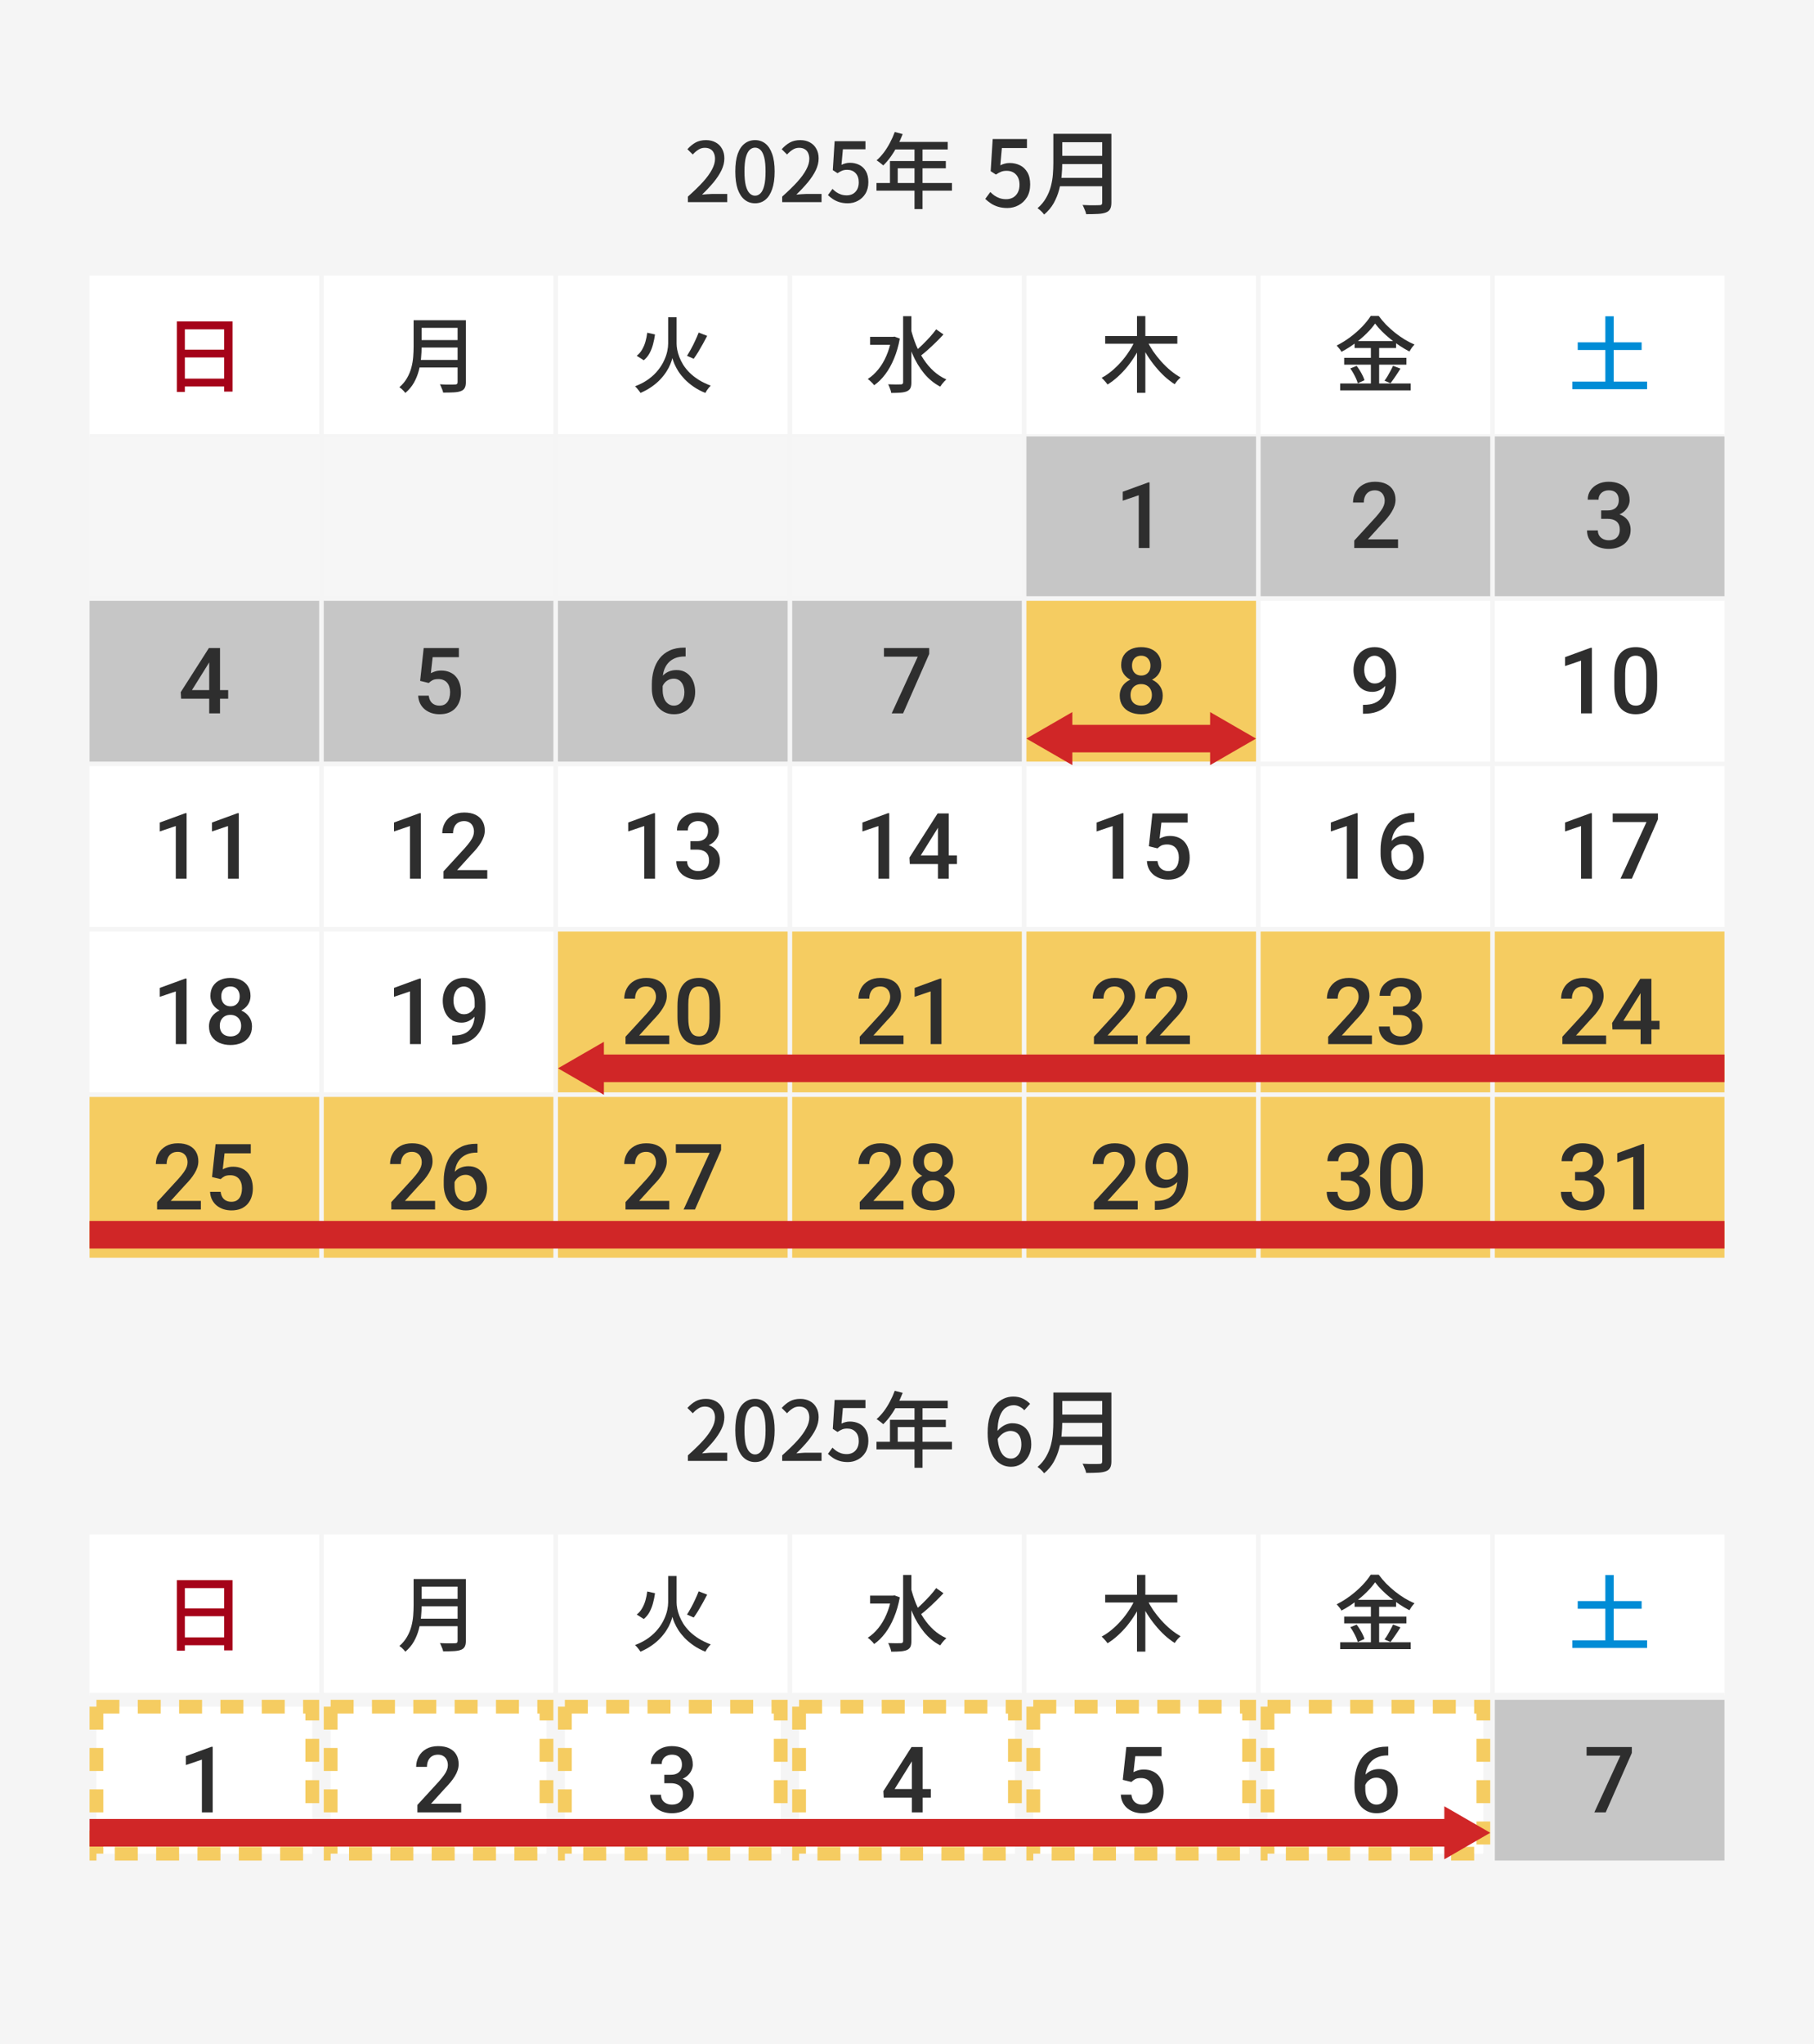 <svg width="395" height="445" viewBox="0 0 395 445" fill="none" xmlns="http://www.w3.org/2000/svg">
<rect width="395" height="445" fill="#F5F5F5"/>
<path d="M149.792 44V42.794C151.1 41.63 152.192 40.568 153.068 39.608C153.944 38.636 154.598 37.736 155.03 36.908C155.474 36.08 155.696 35.306 155.696 34.586C155.696 34.106 155.612 33.686 155.444 33.326C155.288 32.954 155.042 32.672 154.706 32.48C154.382 32.276 153.968 32.174 153.464 32.174C152.948 32.174 152.474 32.318 152.042 32.606C151.61 32.882 151.214 33.224 150.854 33.632L149.684 32.48C150.248 31.856 150.842 31.37 151.466 31.022C152.102 30.674 152.858 30.5 153.734 30.5C154.538 30.5 155.24 30.668 155.84 31.004C156.44 31.328 156.902 31.79 157.226 32.39C157.562 32.978 157.73 33.674 157.73 34.478C157.73 35.33 157.52 36.194 157.1 37.07C156.68 37.934 156.104 38.81 155.372 39.698C154.64 40.574 153.806 41.462 152.87 42.362C153.218 42.326 153.584 42.296 153.968 42.272C154.364 42.236 154.718 42.218 155.03 42.218H158.36V44H149.792ZM164.414 44.252C163.55 44.252 162.794 43.994 162.146 43.478C161.498 42.962 160.994 42.194 160.634 41.174C160.286 40.142 160.112 38.858 160.112 37.322C160.112 35.786 160.286 34.514 160.634 33.506C160.994 32.498 161.498 31.748 162.146 31.256C162.794 30.752 163.55 30.5 164.414 30.5C165.278 30.5 166.028 30.752 166.664 31.256C167.3 31.76 167.792 32.516 168.14 33.524C168.5 34.52 168.68 35.786 168.68 37.322C168.68 38.858 168.5 40.142 168.14 41.174C167.792 42.194 167.3 42.962 166.664 43.478C166.028 43.994 165.278 44.252 164.414 44.252ZM164.414 42.596C164.858 42.596 165.254 42.422 165.602 42.074C165.95 41.726 166.22 41.168 166.412 40.4C166.604 39.62 166.7 38.594 166.7 37.322C166.7 36.05 166.604 35.036 166.412 34.28C166.22 33.524 165.95 32.978 165.602 32.642C165.254 32.306 164.858 32.138 164.414 32.138C163.97 32.138 163.574 32.306 163.226 32.642C162.878 32.978 162.602 33.524 162.398 34.28C162.206 35.036 162.11 36.05 162.11 37.322C162.11 38.594 162.206 39.62 162.398 40.4C162.602 41.168 162.878 41.726 163.226 42.074C163.574 42.422 163.97 42.596 164.414 42.596ZM170.323 44V42.794C171.631 41.63 172.723 40.568 173.599 39.608C174.475 38.636 175.129 37.736 175.561 36.908C176.005 36.08 176.227 35.306 176.227 34.586C176.227 34.106 176.143 33.686 175.975 33.326C175.819 32.954 175.573 32.672 175.237 32.48C174.913 32.276 174.499 32.174 173.995 32.174C173.479 32.174 173.005 32.318 172.573 32.606C172.141 32.882 171.745 33.224 171.385 33.632L170.215 32.48C170.779 31.856 171.373 31.37 171.997 31.022C172.633 30.674 173.389 30.5 174.265 30.5C175.069 30.5 175.771 30.668 176.371 31.004C176.971 31.328 177.433 31.79 177.757 32.39C178.093 32.978 178.261 33.674 178.261 34.478C178.261 35.33 178.051 36.194 177.631 37.07C177.211 37.934 176.635 38.81 175.903 39.698C175.171 40.574 174.337 41.462 173.401 42.362C173.749 42.326 174.115 42.296 174.499 42.272C174.895 42.236 175.249 42.218 175.561 42.218H178.891V44H170.323ZM184.621 44.252C183.937 44.252 183.325 44.168 182.785 44C182.245 43.832 181.771 43.61 181.363 43.334C180.955 43.058 180.595 42.77 180.283 42.47L181.273 41.12C181.525 41.372 181.801 41.606 182.101 41.822C182.401 42.026 182.737 42.194 183.109 42.326C183.493 42.458 183.919 42.524 184.387 42.524C184.879 42.524 185.323 42.416 185.719 42.2C186.115 41.972 186.427 41.648 186.655 41.228C186.883 40.796 186.997 40.286 186.997 39.698C186.997 38.834 186.763 38.162 186.295 37.682C185.839 37.202 185.233 36.962 184.477 36.962C184.057 36.962 183.697 37.022 183.397 37.142C183.097 37.262 182.755 37.448 182.371 37.7L181.345 37.034L181.741 30.734H188.455V32.498H183.541L183.235 35.882C183.523 35.738 183.811 35.63 184.099 35.558C184.387 35.474 184.705 35.432 185.053 35.432C185.797 35.432 186.475 35.582 187.087 35.882C187.699 36.182 188.185 36.644 188.545 37.268C188.905 37.88 189.085 38.672 189.085 39.644C189.085 40.616 188.875 41.45 188.455 42.146C188.035 42.83 187.483 43.352 186.799 43.712C186.127 44.072 185.401 44.252 184.621 44.252ZM194.833 28.736L196.561 29.186C196.225 30.062 195.835 30.926 195.391 31.778C194.947 32.618 194.467 33.398 193.951 34.118C193.435 34.838 192.895 35.468 192.331 36.008C192.223 35.912 192.079 35.792 191.899 35.648C191.731 35.504 191.551 35.366 191.359 35.234C191.179 35.09 191.017 34.982 190.873 34.91C191.437 34.418 191.965 33.848 192.457 33.2C192.949 32.54 193.393 31.832 193.789 31.076C194.197 30.308 194.545 29.528 194.833 28.736ZM194.833 30.896H206.371V32.534H194.005L194.833 30.896ZM193.789 35.054H205.957V36.638H195.481V40.688H193.789V35.054ZM190.855 39.842H207.289V41.498H190.855V39.842ZM199.135 31.742H200.881V45.512H199.135V31.742Z" fill="#2E2E2E"/>
<path d="M219.36 45.28C218.6 45.28 217.92 45.187 217.32 45C216.72 44.813 216.193 44.567 215.74 44.26C215.287 43.953 214.887 43.633 214.54 43.3L215.64 41.8C215.92 42.08 216.227 42.34 216.56 42.58C216.893 42.807 217.267 42.993 217.68 43.14C218.107 43.287 218.58 43.36 219.1 43.36C219.647 43.36 220.14 43.24 220.58 43C221.02 42.747 221.367 42.387 221.62 41.92C221.873 41.44 222 40.873 222 40.22C222 39.26 221.74 38.513 221.22 37.98C220.713 37.447 220.04 37.18 219.2 37.18C218.733 37.18 218.333 37.247 218 37.38C217.667 37.513 217.287 37.72 216.86 38L215.72 37.26L216.16 30.26H223.62V32.22H218.16L217.82 35.98C218.14 35.82 218.46 35.7 218.78 35.62C219.1 35.527 219.453 35.48 219.84 35.48C220.667 35.48 221.42 35.647 222.1 35.98C222.78 36.313 223.32 36.827 223.72 37.52C224.12 38.2 224.32 39.08 224.32 40.16C224.32 41.24 224.087 42.167 223.62 42.94C223.153 43.7 222.54 44.28 221.78 44.68C221.033 45.08 220.227 45.28 219.36 45.28ZM230.626 29.12H240.866V30.96H230.626V29.12ZM230.626 33.92H240.946V35.72H230.626V33.92ZM230.486 38.72H240.826V40.54H230.486V38.72ZM229.366 29.12H231.306V35.5C231.306 36.367 231.26 37.3 231.166 38.3C231.073 39.287 230.893 40.287 230.626 41.3C230.36 42.313 229.966 43.287 229.446 44.22C228.926 45.14 228.233 45.967 227.366 46.7C227.273 46.567 227.14 46.407 226.966 46.22C226.793 46.047 226.613 45.873 226.426 45.7C226.24 45.54 226.073 45.413 225.926 45.32C226.713 44.64 227.333 43.893 227.786 43.08C228.253 42.267 228.6 41.427 228.826 40.56C229.053 39.693 229.2 38.827 229.266 37.96C229.333 37.093 229.366 36.267 229.366 35.48V29.12ZM240.006 29.12H242.006V44.1C242.006 44.713 241.913 45.18 241.726 45.5C241.553 45.833 241.26 46.08 240.846 46.24C240.42 46.413 239.853 46.52 239.146 46.56C238.453 46.6 237.573 46.62 236.506 46.62C236.48 46.42 236.42 46.2 236.326 45.96C236.233 45.72 236.133 45.48 236.026 45.24C235.933 45 235.833 44.793 235.726 44.62C236.246 44.647 236.753 44.667 237.246 44.68C237.753 44.68 238.193 44.68 238.566 44.68C238.953 44.667 239.226 44.66 239.386 44.66C239.613 44.66 239.773 44.62 239.866 44.54C239.96 44.447 240.006 44.293 240.006 44.08V29.12Z" fill="#2E2E2E"/>
<rect x="19.5" y="60" width="50" height="35" fill="white"/>
<rect x="121.5" y="60" width="50" height="35" fill="white"/>
<rect x="223.5" y="60" width="50" height="35" fill="white"/>
<rect x="70.5" y="60" width="50" height="35" fill="white"/>
<rect x="172.5" y="60" width="50" height="35" fill="white"/>
<rect x="274.5" y="60" width="50" height="35" fill="white"/>
<rect x="325.5" y="60" width="50" height="35" fill="white"/>
<path d="M38.506 69.96H50.638V85.242H48.802V71.688H40.252V85.314H38.506V69.96ZM39.676 76.116H49.576V77.808H39.676V76.116ZM39.658 82.416H49.594V84.126H39.658V82.416Z" fill="#A50319"/>
<path d="M91.198 69.708H100.414V71.364H91.198V69.708ZM91.198 74.028H100.486V75.648H91.198V74.028ZM91.072 78.348H100.378V79.986H91.072V78.348ZM90.064 69.708H91.81V75.45C91.81 76.23 91.768 77.07 91.684 77.97C91.6 78.858 91.438 79.758 91.198 80.67C90.958 81.582 90.604 82.458 90.136 83.298C89.668 84.126 89.044 84.87 88.264 85.53C88.18 85.41 88.06 85.266 87.904 85.098C87.748 84.942 87.586 84.786 87.418 84.63C87.25 84.486 87.1 84.372 86.968 84.288C87.676 83.676 88.234 83.004 88.642 82.272C89.062 81.54 89.374 80.784 89.578 80.004C89.782 79.224 89.914 78.444 89.974 77.664C90.034 76.884 90.064 76.14 90.064 75.432V69.708ZM99.64 69.708H101.44V83.19C101.44 83.742 101.356 84.162 101.188 84.45C101.032 84.75 100.768 84.972 100.396 85.116C100.012 85.272 99.502 85.368 98.866 85.404C98.242 85.44 97.45 85.458 96.49 85.458C96.466 85.278 96.412 85.08 96.328 84.864C96.244 84.648 96.154 84.432 96.058 84.216C95.974 84 95.884 83.814 95.788 83.658C96.256 83.682 96.712 83.7 97.156 83.712C97.612 83.712 98.008 83.712 98.344 83.712C98.692 83.7 98.938 83.694 99.082 83.694C99.286 83.694 99.43 83.658 99.514 83.586C99.598 83.502 99.64 83.364 99.64 83.172V69.708Z" fill="#2E2E2E"/>
<path d="M140.938 72.426L142.63 72.804C142.534 73.524 142.39 74.238 142.198 74.946C142.018 75.642 141.766 76.29 141.442 76.89C141.118 77.49 140.698 78 140.182 78.42L138.652 77.448C139.12 77.076 139.504 76.632 139.804 76.116C140.116 75.588 140.362 75.012 140.542 74.388C140.722 73.752 140.854 73.098 140.938 72.426ZM152.134 72.39L153.988 73.11C153.688 73.686 153.37 74.28 153.034 74.892C152.698 75.492 152.362 76.074 152.026 76.638C151.69 77.19 151.366 77.676 151.054 78.096L149.596 77.448C149.884 77.004 150.184 76.494 150.496 75.918C150.82 75.33 151.12 74.73 151.396 74.118C151.684 73.506 151.93 72.93 152.134 72.39ZM146.41 69.06H147.328V74.802C147.328 75.198 147.376 75.648 147.472 76.152C147.568 76.656 147.724 77.19 147.94 77.754C148.156 78.306 148.444 78.876 148.804 79.464C149.176 80.04 149.638 80.604 150.19 81.156C150.742 81.696 151.396 82.206 152.152 82.686C152.908 83.154 153.778 83.574 154.762 83.946C154.642 84.066 154.504 84.216 154.348 84.396C154.204 84.588 154.06 84.78 153.916 84.972C153.784 85.176 153.676 85.362 153.592 85.53C152.632 85.146 151.78 84.696 151.036 84.18C150.292 83.664 149.644 83.124 149.092 82.56C148.552 81.984 148.096 81.414 147.724 80.85C147.364 80.274 147.076 79.734 146.86 79.23C146.644 78.726 146.494 78.3 146.41 77.952C146.326 78.312 146.182 78.744 145.978 79.248C145.786 79.74 145.51 80.268 145.15 80.832C144.802 81.396 144.364 81.96 143.836 82.524C143.32 83.088 142.696 83.628 141.964 84.144C141.244 84.66 140.41 85.122 139.462 85.53C139.39 85.398 139.282 85.242 139.138 85.062C139.006 84.882 138.862 84.702 138.706 84.522C138.55 84.342 138.406 84.198 138.274 84.09C139.438 83.646 140.434 83.118 141.262 82.506C142.09 81.894 142.774 81.24 143.314 80.544C143.866 79.848 144.298 79.152 144.61 78.456C144.934 77.76 145.162 77.1 145.294 76.476C145.426 75.84 145.492 75.288 145.492 74.82V69.06H146.41Z" fill="#2E2E2E"/>
<path d="M189.472 73.326H194.692V75.054H189.472V73.326ZM196.654 68.826H198.454V83.226C198.454 83.778 198.382 84.198 198.238 84.486C198.094 84.774 197.854 84.996 197.518 85.152C197.17 85.308 196.714 85.41 196.15 85.458C195.598 85.506 194.902 85.53 194.062 85.53C194.038 85.35 193.99 85.146 193.918 84.918C193.846 84.69 193.762 84.462 193.666 84.234C193.582 84.006 193.492 83.814 193.396 83.658C194.02 83.67 194.59 83.682 195.106 83.694C195.634 83.694 195.988 83.688 196.168 83.676C196.336 83.676 196.456 83.64 196.528 83.568C196.612 83.496 196.654 83.382 196.654 83.226V68.826ZM194.116 73.326H194.476L194.782 73.272L195.934 73.704C195.646 75.3 195.226 76.752 194.674 78.06C194.134 79.368 193.498 80.508 192.766 81.48C192.034 82.452 191.23 83.244 190.354 83.856C190.258 83.724 190.126 83.568 189.958 83.388C189.79 83.208 189.616 83.04 189.436 82.884C189.256 82.716 189.094 82.59 188.95 82.506C189.802 81.954 190.57 81.252 191.254 80.4C191.95 79.548 192.538 78.558 193.018 77.43C193.51 76.302 193.876 75.066 194.116 73.722V73.326ZM198.346 71.634C198.646 72.834 199.024 73.998 199.48 75.126C199.948 76.242 200.5 77.28 201.136 78.24C201.772 79.2 202.498 80.052 203.314 80.796C204.142 81.54 205.06 82.14 206.068 82.596C205.924 82.716 205.768 82.866 205.6 83.046C205.432 83.226 205.27 83.418 205.114 83.622C204.97 83.814 204.844 83.994 204.736 84.162C203.368 83.442 202.186 82.47 201.19 81.246C200.194 80.022 199.354 78.618 198.67 77.034C197.998 75.45 197.44 73.752 196.996 71.94L198.346 71.634ZM203.854 71.688L205.438 72.804C204.946 73.344 204.406 73.902 203.818 74.478C203.23 75.054 202.642 75.606 202.054 76.134C201.466 76.662 200.914 77.118 200.398 77.502L199.174 76.548C199.69 76.14 200.23 75.66 200.794 75.108C201.37 74.544 201.928 73.968 202.468 73.38C203.008 72.78 203.47 72.216 203.854 71.688Z" fill="#2E2E2E"/>
<path d="M240.652 73.146H256.366V74.82H240.652V73.146ZM247.582 68.808H249.4V85.512H247.582V68.808ZM247.204 74.028L248.698 74.55C248.29 75.486 247.81 76.398 247.258 77.286C246.718 78.174 246.124 79.02 245.476 79.824C244.828 80.616 244.138 81.342 243.406 82.002C242.686 82.662 241.942 83.226 241.174 83.694C241.078 83.55 240.952 83.388 240.796 83.208C240.652 83.028 240.496 82.854 240.328 82.686C240.172 82.506 240.028 82.356 239.896 82.236C240.64 81.84 241.366 81.348 242.074 80.76C242.794 80.16 243.478 79.494 244.126 78.762C244.774 78.03 245.356 77.262 245.872 76.458C246.4 75.654 246.844 74.844 247.204 74.028ZM249.724 74.082C250.108 74.874 250.564 75.666 251.092 76.458C251.632 77.238 252.226 77.988 252.874 78.708C253.522 79.428 254.2 80.082 254.908 80.67C255.628 81.258 256.348 81.756 257.068 82.164C256.936 82.272 256.786 82.416 256.618 82.596C256.45 82.764 256.294 82.944 256.15 83.136C256.006 83.316 255.886 83.484 255.79 83.64C255.046 83.16 254.314 82.596 253.594 81.948C252.886 81.288 252.208 80.562 251.56 79.77C250.912 78.978 250.312 78.144 249.76 77.268C249.208 76.392 248.716 75.504 248.284 74.604L249.724 74.082Z" fill="#2E2E2E"/>
<path d="M299.428 70.428C298.936 71.136 298.306 71.868 297.538 72.624C296.782 73.368 295.936 74.082 295 74.766C294.076 75.45 293.11 76.056 292.102 76.584C292.042 76.452 291.952 76.302 291.832 76.134C291.712 75.966 291.58 75.804 291.436 75.648C291.304 75.48 291.178 75.336 291.058 75.216C292.09 74.7 293.086 74.082 294.046 73.362C295.006 72.642 295.87 71.88 296.638 71.076C297.406 70.272 298.018 69.504 298.474 68.772H300.22C300.7 69.432 301.24 70.074 301.84 70.698C302.452 71.31 303.094 71.886 303.766 72.426C304.45 72.966 305.152 73.458 305.872 73.902C306.592 74.334 307.306 74.7 308.014 75C307.81 75.204 307.606 75.444 307.402 75.72C307.21 75.996 307.042 76.26 306.898 76.512C306.202 76.152 305.5 75.738 304.792 75.27C304.084 74.802 303.394 74.298 302.722 73.758C302.062 73.218 301.45 72.666 300.886 72.102C300.322 71.538 299.836 70.98 299.428 70.428ZM294.964 74.244H304V75.756H294.964V74.244ZM292.696 77.898H306.25V79.374H292.696V77.898ZM291.832 83.478H307.186V84.972H291.832V83.478ZM298.51 74.838H300.31V84.234H298.51V74.838ZM294.028 80.202L295.414 79.644C295.654 79.956 295.888 80.298 296.116 80.67C296.344 81.042 296.548 81.414 296.728 81.786C296.908 82.146 297.034 82.476 297.106 82.776L295.648 83.424C295.576 83.124 295.456 82.788 295.288 82.416C295.12 82.044 294.928 81.666 294.712 81.282C294.496 80.886 294.268 80.526 294.028 80.202ZM303.334 79.626L304.954 80.238C304.606 80.802 304.234 81.372 303.838 81.948C303.454 82.524 303.1 83.016 302.776 83.424L301.48 82.866C301.696 82.578 301.918 82.248 302.146 81.876C302.374 81.492 302.59 81.102 302.794 80.706C303.01 80.31 303.19 79.95 303.334 79.626Z" fill="#2E2E2E"/>
<path d="M343.552 74.514H357.466V76.188H343.552V74.514ZM342.382 83.064H358.654V84.72H342.382V83.064ZM349.564 68.844H351.382V84.162H349.564V68.844Z" fill="#008CD6"/>
<path d="M19.5 95L375.5 95" stroke="#F5F5F5"/>
<g clip-path="url(#clip0_15200_55136)">
<rect width="356" height="179" transform="translate(19.5 95)" fill="#F5F5F5"/>
<rect width="50" height="35" transform="translate(19.5 238.779)" fill="#F5CC61"/>
<path d="M43.738 261.404V263.279H34.207V261.668L38.836 256.619C39.344 256.046 39.744 255.551 40.037 255.135C40.33 254.718 40.535 254.344 40.652 254.012C40.776 253.673 40.838 253.344 40.838 253.025C40.838 252.576 40.753 252.182 40.584 251.844C40.421 251.499 40.18 251.229 39.861 251.033C39.542 250.831 39.155 250.73 38.699 250.73C38.172 250.73 37.729 250.844 37.371 251.072C37.013 251.3 36.743 251.616 36.56 252.02C36.378 252.417 36.287 252.872 36.287 253.387H33.934C33.934 252.56 34.122 251.805 34.5 251.121C34.878 250.431 35.425 249.884 36.141 249.48C36.857 249.07 37.719 248.865 38.728 248.865C39.679 248.865 40.486 249.025 41.15 249.344C41.815 249.663 42.319 250.115 42.664 250.701C43.016 251.287 43.191 251.98 43.191 252.781C43.191 253.224 43.12 253.663 42.977 254.1C42.833 254.536 42.628 254.972 42.361 255.408C42.101 255.838 41.792 256.271 41.434 256.707C41.075 257.137 40.682 257.573 40.252 258.016L37.176 261.404H43.738ZM48.045 256.668L46.17 256.209L46.941 249.061H54.607V251.053H48.895L48.504 254.539C48.725 254.409 49.031 254.282 49.422 254.158C49.812 254.028 50.258 253.963 50.76 253.963C51.43 253.963 52.029 254.074 52.557 254.295C53.09 254.51 53.543 254.826 53.914 255.242C54.285 255.652 54.568 256.154 54.764 256.746C54.959 257.332 55.057 257.993 55.057 258.729C55.057 259.386 54.959 260.001 54.764 260.574C54.575 261.147 54.288 261.652 53.904 262.088C53.52 262.524 53.035 262.866 52.449 263.113C51.87 263.354 51.183 263.475 50.389 263.475C49.796 263.475 49.227 263.39 48.68 263.221C48.139 263.045 47.654 262.788 47.225 262.449C46.795 262.104 46.45 261.681 46.19 261.18C45.929 260.672 45.779 260.089 45.74 259.432H48.045C48.103 259.894 48.23 260.288 48.426 260.613C48.628 260.932 48.895 261.176 49.227 261.346C49.559 261.515 49.943 261.6 50.379 261.6C50.776 261.6 51.118 261.531 51.404 261.395C51.691 261.251 51.928 261.049 52.117 260.789C52.312 260.522 52.456 260.21 52.547 259.852C52.645 259.493 52.693 259.096 52.693 258.66C52.693 258.243 52.638 257.863 52.527 257.518C52.423 257.173 52.264 256.873 52.049 256.619C51.84 256.365 51.577 256.17 51.258 256.033C50.939 255.89 50.571 255.818 50.154 255.818C49.594 255.818 49.165 255.9 48.865 256.062C48.572 256.225 48.299 256.427 48.045 256.668Z" fill="#2E2E2E"/>
<rect width="50" height="35" transform="translate(70.5 238.779)" fill="#F5CC61"/>
<path d="M94.738 261.404V263.279H85.207V261.668L89.836 256.619C90.344 256.046 90.744 255.551 91.037 255.135C91.33 254.718 91.535 254.344 91.652 254.012C91.776 253.673 91.838 253.344 91.838 253.025C91.838 252.576 91.753 252.182 91.584 251.844C91.421 251.499 91.18 251.229 90.861 251.033C90.542 250.831 90.155 250.73 89.699 250.73C89.172 250.73 88.729 250.844 88.371 251.072C88.013 251.3 87.743 251.616 87.561 252.02C87.378 252.417 87.287 252.872 87.287 253.387H84.934C84.934 252.56 85.122 251.805 85.5 251.121C85.878 250.431 86.424 249.884 87.141 249.48C87.857 249.07 88.719 248.865 89.728 248.865C90.679 248.865 91.486 249.025 92.15 249.344C92.814 249.663 93.319 250.115 93.664 250.701C94.016 251.287 94.191 251.98 94.191 252.781C94.191 253.224 94.12 253.663 93.977 254.1C93.833 254.536 93.628 254.972 93.361 255.408C93.101 255.838 92.792 256.271 92.434 256.707C92.076 257.137 91.682 257.573 91.252 258.016L88.176 261.404H94.738ZM103.684 248.973H103.977V250.896H103.811C102.971 250.896 102.245 251.027 101.633 251.287C101.027 251.548 100.529 251.906 100.139 252.361C99.748 252.817 99.455 253.351 99.26 253.963C99.071 254.568 98.977 255.213 98.977 255.896V258.133C98.977 258.699 99.038 259.201 99.162 259.637C99.286 260.066 99.458 260.428 99.68 260.721C99.908 261.007 100.168 261.225 100.461 261.375C100.754 261.525 101.07 261.6 101.408 261.6C101.76 261.6 102.079 261.528 102.365 261.385C102.652 261.235 102.896 261.03 103.098 260.77C103.299 260.509 103.452 260.2 103.557 259.842C103.661 259.484 103.713 259.093 103.713 258.67C103.713 258.266 103.661 257.889 103.557 257.537C103.459 257.179 103.312 256.867 103.117 256.6C102.922 256.326 102.678 256.115 102.385 255.965C102.098 255.809 101.766 255.73 101.389 255.73C100.92 255.73 100.493 255.841 100.109 256.062C99.732 256.284 99.426 256.574 99.191 256.932C98.963 257.283 98.84 257.658 98.82 258.055L97.922 257.762C97.974 257.156 98.107 256.613 98.322 256.131C98.544 255.649 98.833 255.239 99.191 254.9C99.549 254.562 99.963 254.305 100.432 254.129C100.907 253.947 101.428 253.855 101.994 253.855C102.684 253.855 103.283 253.986 103.791 254.246C104.299 254.507 104.719 254.861 105.051 255.311C105.389 255.753 105.64 256.261 105.803 256.834C105.972 257.4 106.057 257.993 106.057 258.611C106.057 259.295 105.952 259.933 105.744 260.525C105.536 261.111 105.23 261.626 104.826 262.068C104.429 262.511 103.944 262.856 103.371 263.104C102.805 263.351 102.16 263.475 101.438 263.475C100.676 263.475 99.995 263.328 99.397 263.035C98.804 262.742 98.299 262.339 97.883 261.824C97.473 261.31 97.16 260.717 96.945 260.047C96.731 259.376 96.623 258.667 96.623 257.918V256.941C96.623 255.861 96.76 254.842 97.033 253.885C97.307 252.921 97.727 252.072 98.293 251.336C98.866 250.6 99.598 250.024 100.49 249.607C101.382 249.184 102.447 248.973 103.684 248.973Z" fill="#2E2E2E"/>
<rect width="50" height="35" transform="translate(121.5 238.779)" fill="#F5CC61"/>
<path d="M145.738 261.404V263.279H136.207V261.668L140.836 256.619C141.344 256.046 141.744 255.551 142.037 255.135C142.33 254.718 142.535 254.344 142.652 254.012C142.776 253.673 142.838 253.344 142.838 253.025C142.838 252.576 142.753 252.182 142.584 251.844C142.421 251.499 142.18 251.229 141.861 251.033C141.542 250.831 141.155 250.73 140.699 250.73C140.172 250.73 139.729 250.844 139.371 251.072C139.013 251.3 138.743 251.616 138.561 252.02C138.378 252.417 138.287 252.872 138.287 253.387H135.934C135.934 252.56 136.122 251.805 136.5 251.121C136.878 250.431 137.424 249.884 138.141 249.48C138.857 249.07 139.719 248.865 140.729 248.865C141.679 248.865 142.486 249.025 143.15 249.344C143.814 249.663 144.319 250.115 144.664 250.701C145.016 251.287 145.191 251.98 145.191 252.781C145.191 253.224 145.12 253.663 144.977 254.1C144.833 254.536 144.628 254.972 144.361 255.408C144.101 255.838 143.792 256.271 143.434 256.707C143.076 257.137 142.682 257.573 142.252 258.016L139.176 261.404H145.738ZM157.018 249.061V250.35L151.334 263.279H148.854L154.527 250.936H147.164V249.061H157.018Z" fill="#2E2E2E"/>
<rect width="50" height="35" transform="translate(172.5 238.779)" fill="#F5CC61"/>
<path d="M196.738 261.404V263.279H187.207V261.668L191.836 256.619C192.344 256.046 192.744 255.551 193.037 255.135C193.33 254.718 193.535 254.344 193.652 254.012C193.776 253.673 193.838 253.344 193.838 253.025C193.838 252.576 193.753 252.182 193.584 251.844C193.421 251.499 193.18 251.229 192.861 251.033C192.542 250.831 192.155 250.73 191.699 250.73C191.172 250.73 190.729 250.844 190.371 251.072C190.013 251.3 189.743 251.616 189.561 252.02C189.378 252.417 189.287 252.872 189.287 253.387H186.934C186.934 252.56 187.122 251.805 187.5 251.121C187.878 250.431 188.424 249.884 189.141 249.48C189.857 249.07 190.719 248.865 191.729 248.865C192.679 248.865 193.486 249.025 194.15 249.344C194.814 249.663 195.319 250.115 195.664 250.701C196.016 251.287 196.191 251.98 196.191 252.781C196.191 253.224 196.12 253.663 195.977 254.1C195.833 254.536 195.628 254.972 195.361 255.408C195.101 255.838 194.792 256.271 194.434 256.707C194.076 257.137 193.682 257.573 193.252 258.016L190.176 261.404H196.738ZM207.871 259.402C207.871 260.288 207.666 261.033 207.256 261.639C206.846 262.244 206.286 262.703 205.576 263.016C204.873 263.322 204.079 263.475 203.193 263.475C202.308 263.475 201.51 263.322 200.801 263.016C200.091 262.703 199.531 262.244 199.121 261.639C198.711 261.033 198.506 260.288 198.506 259.402C198.506 258.816 198.62 258.286 198.848 257.811C199.076 257.329 199.398 256.915 199.814 256.57C200.238 256.219 200.732 255.949 201.299 255.76C201.872 255.571 202.497 255.477 203.174 255.477C204.072 255.477 204.876 255.643 205.586 255.975C206.296 256.307 206.852 256.766 207.256 257.352C207.666 257.938 207.871 258.621 207.871 259.402ZM205.508 259.285C205.508 258.81 205.41 258.393 205.215 258.035C205.02 257.677 204.746 257.4 204.395 257.205C204.043 257.01 203.636 256.912 203.174 256.912C202.705 256.912 202.298 257.01 201.953 257.205C201.608 257.4 201.338 257.677 201.143 258.035C200.954 258.393 200.859 258.81 200.859 259.285C200.859 259.767 200.954 260.184 201.143 260.535C201.331 260.88 201.602 261.144 201.953 261.326C202.305 261.508 202.718 261.6 203.193 261.6C203.669 261.6 204.079 261.508 204.424 261.326C204.769 261.144 205.036 260.88 205.225 260.535C205.413 260.184 205.508 259.767 205.508 259.285ZM207.549 252.801C207.549 253.51 207.36 254.142 206.982 254.695C206.611 255.249 206.097 255.685 205.439 256.004C204.782 256.316 204.033 256.473 203.193 256.473C202.347 256.473 201.592 256.316 200.928 256.004C200.27 255.685 199.753 255.249 199.375 254.695C199.004 254.142 198.818 253.51 198.818 252.801C198.818 251.954 199.004 251.242 199.375 250.662C199.753 250.076 200.27 249.63 200.928 249.324C201.585 249.018 202.337 248.865 203.184 248.865C204.03 248.865 204.782 249.018 205.439 249.324C206.097 249.63 206.611 250.076 206.982 250.662C207.36 251.242 207.549 251.954 207.549 252.801ZM205.195 252.879C205.195 252.456 205.111 252.085 204.941 251.766C204.779 251.44 204.548 251.186 204.248 251.004C203.949 250.822 203.594 250.73 203.184 250.73C202.773 250.73 202.419 250.818 202.119 250.994C201.82 251.17 201.589 251.417 201.426 251.736C201.263 252.055 201.182 252.436 201.182 252.879C201.182 253.315 201.263 253.696 201.426 254.021C201.589 254.34 201.82 254.591 202.119 254.773C202.425 254.956 202.783 255.047 203.193 255.047C203.604 255.047 203.958 254.956 204.258 254.773C204.557 254.591 204.788 254.34 204.951 254.021C205.114 253.696 205.195 253.315 205.195 252.879Z" fill="#2E2E2E"/>
<rect width="50" height="35" transform="translate(223.5 238.779)" fill="#F5CC61"/>
<path d="M247.738 261.404V263.279H238.207V261.668L242.836 256.619C243.344 256.046 243.744 255.551 244.037 255.135C244.33 254.718 244.535 254.344 244.652 254.012C244.776 253.673 244.838 253.344 244.838 253.025C244.838 252.576 244.753 252.182 244.584 251.844C244.421 251.499 244.18 251.229 243.861 251.033C243.542 250.831 243.155 250.73 242.699 250.73C242.172 250.73 241.729 250.844 241.371 251.072C241.013 251.3 240.743 251.616 240.561 252.02C240.378 252.417 240.287 252.872 240.287 253.387H237.934C237.934 252.56 238.122 251.805 238.5 251.121C238.878 250.431 239.424 249.884 240.141 249.48C240.857 249.07 241.719 248.865 242.729 248.865C243.679 248.865 244.486 249.025 245.15 249.344C245.814 249.663 246.319 250.115 246.664 250.701C247.016 251.287 247.191 251.98 247.191 252.781C247.191 253.224 247.12 253.663 246.977 254.1C246.833 254.536 246.628 254.972 246.361 255.408C246.101 255.838 245.792 256.271 245.434 256.707C245.076 257.137 244.682 257.573 244.252 258.016L241.176 261.404H247.738ZM251.469 261.424H251.664C252.562 261.424 253.311 261.307 253.91 261.072C254.516 260.831 254.997 260.499 255.355 260.076C255.714 259.653 255.971 259.155 256.127 258.582C256.283 258.009 256.361 257.387 256.361 256.717V254.266C256.361 253.686 256.299 253.178 256.176 252.742C256.059 252.299 255.889 251.932 255.668 251.639C255.453 251.339 255.202 251.115 254.916 250.965C254.636 250.815 254.333 250.74 254.008 250.74C253.65 250.74 253.327 250.822 253.041 250.984C252.761 251.141 252.523 251.359 252.328 251.639C252.139 251.912 251.993 252.234 251.889 252.605C251.791 252.97 251.742 253.361 251.742 253.777C251.742 254.168 251.788 254.546 251.879 254.91C251.977 255.268 252.12 255.587 252.309 255.867C252.497 256.147 252.735 256.368 253.021 256.531C253.308 256.694 253.643 256.775 254.027 256.775C254.392 256.775 254.727 256.707 255.033 256.57C255.339 256.427 255.606 256.235 255.834 255.994C256.062 255.753 256.241 255.483 256.371 255.184C256.501 254.884 256.573 254.578 256.586 254.266L257.484 254.539C257.484 255.034 257.38 255.522 257.172 256.004C256.97 256.479 256.687 256.915 256.322 257.312C255.964 257.703 255.544 258.016 255.062 258.25C254.587 258.484 254.07 258.602 253.51 258.602C252.833 258.602 252.234 258.475 251.713 258.221C251.199 257.96 250.769 257.609 250.424 257.166C250.085 256.723 249.831 256.215 249.662 255.643C249.493 255.07 249.408 254.467 249.408 253.836C249.408 253.152 249.512 252.511 249.721 251.912C249.929 251.313 250.232 250.786 250.629 250.33C251.026 249.868 251.508 249.51 252.074 249.256C252.647 248.995 253.295 248.865 254.018 248.865C254.786 248.865 255.46 249.015 256.039 249.314C256.618 249.614 257.107 250.027 257.504 250.555C257.901 251.082 258.201 251.694 258.402 252.391C258.604 253.087 258.705 253.836 258.705 254.637V255.467C258.705 256.307 258.63 257.117 258.48 257.898C258.331 258.673 258.087 259.393 257.748 260.057C257.416 260.714 256.977 261.294 256.43 261.795C255.889 262.29 255.225 262.677 254.438 262.957C253.656 263.23 252.738 263.367 251.684 263.367H251.469V261.424Z" fill="#2E2E2E"/>
<rect width="50" height="35" transform="translate(274.5 238.779)" fill="#F5CC61"/>
<path d="M291.971 255.105H293.377C293.924 255.105 294.376 255.011 294.734 254.822C295.099 254.633 295.369 254.373 295.545 254.041C295.721 253.709 295.809 253.328 295.809 252.898C295.809 252.449 295.727 252.065 295.564 251.746C295.408 251.421 295.167 251.17 294.842 250.994C294.523 250.818 294.116 250.73 293.621 250.73C293.204 250.73 292.827 250.815 292.488 250.984C292.156 251.147 291.893 251.382 291.697 251.688C291.502 251.987 291.404 252.345 291.404 252.762H289.041C289.041 252.007 289.24 251.336 289.637 250.75C290.034 250.164 290.574 249.705 291.258 249.373C291.948 249.035 292.723 248.865 293.582 248.865C294.5 248.865 295.301 249.018 295.984 249.324C296.674 249.624 297.212 250.073 297.596 250.672C297.98 251.271 298.172 252.013 298.172 252.898C298.172 253.302 298.077 253.712 297.889 254.129C297.7 254.546 297.42 254.926 297.049 255.271C296.678 255.61 296.215 255.887 295.662 256.102C295.109 256.31 294.467 256.414 293.738 256.414H291.971V255.105ZM291.971 256.941V255.652H293.738C294.572 255.652 295.281 255.75 295.867 255.945C296.46 256.141 296.941 256.411 297.312 256.756C297.684 257.094 297.954 257.482 298.123 257.918C298.299 258.354 298.387 258.816 298.387 259.305C298.387 259.969 298.266 260.561 298.025 261.082C297.791 261.596 297.456 262.033 297.02 262.391C296.583 262.749 296.072 263.019 295.486 263.201C294.907 263.383 294.275 263.475 293.592 263.475C292.98 263.475 292.394 263.39 291.834 263.221C291.274 263.051 290.773 262.801 290.33 262.469C289.887 262.13 289.536 261.71 289.275 261.209C289.021 260.701 288.895 260.115 288.895 259.451H291.248C291.248 259.874 291.346 260.249 291.541 260.574C291.743 260.893 292.023 261.144 292.381 261.326C292.745 261.508 293.162 261.6 293.631 261.6C294.126 261.6 294.552 261.512 294.91 261.336C295.268 261.16 295.542 260.9 295.73 260.555C295.926 260.21 296.023 259.793 296.023 259.305C296.023 258.751 295.916 258.302 295.701 257.957C295.486 257.612 295.18 257.358 294.783 257.195C294.386 257.026 293.917 256.941 293.377 256.941H291.971ZM309.842 254.979V257.303C309.842 258.416 309.731 259.367 309.51 260.154C309.295 260.936 308.982 261.57 308.572 262.059C308.162 262.547 307.671 262.905 307.098 263.133C306.531 263.361 305.896 263.475 305.193 263.475C304.633 263.475 304.113 263.403 303.631 263.26C303.156 263.117 302.726 262.892 302.342 262.586C301.958 262.28 301.629 261.886 301.355 261.404C301.089 260.916 300.88 260.333 300.73 259.656C300.587 258.979 300.516 258.195 300.516 257.303V254.979C300.516 253.859 300.626 252.915 300.848 252.146C301.069 251.372 301.385 250.743 301.795 250.262C302.205 249.773 302.693 249.419 303.26 249.197C303.833 248.976 304.471 248.865 305.174 248.865C305.74 248.865 306.261 248.937 306.736 249.08C307.218 249.217 307.648 249.435 308.025 249.734C308.41 250.034 308.735 250.424 309.002 250.906C309.275 251.382 309.484 251.958 309.627 252.635C309.77 253.305 309.842 254.087 309.842 254.979ZM307.488 257.635V254.627C307.488 254.061 307.456 253.562 307.391 253.133C307.326 252.697 307.228 252.329 307.098 252.029C306.974 251.723 306.818 251.476 306.629 251.287C306.44 251.092 306.225 250.952 305.984 250.867C305.743 250.776 305.473 250.73 305.174 250.73C304.809 250.73 304.484 250.802 304.197 250.945C303.911 251.082 303.67 251.303 303.475 251.609C303.279 251.915 303.13 252.319 303.025 252.82C302.928 253.315 302.879 253.917 302.879 254.627V257.635C302.879 258.208 302.911 258.712 302.977 259.148C303.042 259.585 303.139 259.959 303.27 260.271C303.4 260.577 303.556 260.831 303.738 261.033C303.927 261.229 304.142 261.372 304.383 261.463C304.63 261.554 304.9 261.6 305.193 261.6C305.564 261.6 305.893 261.528 306.18 261.385C306.466 261.242 306.707 261.014 306.902 260.701C307.098 260.382 307.244 259.969 307.342 259.461C307.439 258.953 307.488 258.344 307.488 257.635Z" fill="#2E2E2E"/>
<rect width="50" height="35" transform="translate(325.5 238.779)" fill="#F5CC61"/>
<path d="M342.971 255.105H344.377C344.924 255.105 345.376 255.011 345.734 254.822C346.099 254.633 346.369 254.373 346.545 254.041C346.721 253.709 346.809 253.328 346.809 252.898C346.809 252.449 346.727 252.065 346.564 251.746C346.408 251.421 346.167 251.17 345.842 250.994C345.523 250.818 345.116 250.73 344.621 250.73C344.204 250.73 343.827 250.815 343.488 250.984C343.156 251.147 342.893 251.382 342.697 251.688C342.502 251.987 342.404 252.345 342.404 252.762H340.041C340.041 252.007 340.24 251.336 340.637 250.75C341.034 250.164 341.574 249.705 342.258 249.373C342.948 249.035 343.723 248.865 344.582 248.865C345.5 248.865 346.301 249.018 346.984 249.324C347.674 249.624 348.212 250.073 348.596 250.672C348.98 251.271 349.172 252.013 349.172 252.898C349.172 253.302 349.077 253.712 348.889 254.129C348.7 254.546 348.42 254.926 348.049 255.271C347.678 255.61 347.215 255.887 346.662 256.102C346.109 256.31 345.467 256.414 344.738 256.414H342.971V255.105ZM342.971 256.941V255.652H344.738C345.572 255.652 346.281 255.75 346.867 255.945C347.46 256.141 347.941 256.411 348.312 256.756C348.684 257.094 348.954 257.482 349.123 257.918C349.299 258.354 349.387 258.816 349.387 259.305C349.387 259.969 349.266 260.561 349.025 261.082C348.791 261.596 348.456 262.033 348.02 262.391C347.583 262.749 347.072 263.019 346.486 263.201C345.907 263.383 345.275 263.475 344.592 263.475C343.98 263.475 343.394 263.39 342.834 263.221C342.274 263.051 341.773 262.801 341.33 262.469C340.887 262.13 340.536 261.71 340.275 261.209C340.021 260.701 339.895 260.115 339.895 259.451H342.248C342.248 259.874 342.346 260.249 342.541 260.574C342.743 260.893 343.023 261.144 343.381 261.326C343.745 261.508 344.162 261.6 344.631 261.6C345.126 261.6 345.552 261.512 345.91 261.336C346.268 261.16 346.542 260.9 346.73 260.555C346.926 260.21 347.023 259.793 347.023 259.305C347.023 258.751 346.916 258.302 346.701 257.957C346.486 257.612 346.18 257.358 345.783 257.195C345.386 257.026 344.917 256.941 344.377 256.941H342.971ZM358 249.012V263.279H355.646V251.805L352.16 252.986V251.043L357.717 249.012H358Z" fill="#2E2E2E"/>
<rect width="50" height="35" transform="translate(19.5 202.779)" fill="white"/>
<path d="M40.633 213.012V227.279H38.279V215.805L34.793 216.986V215.043L40.35 213.012H40.633ZM54.871 223.402C54.871 224.288 54.666 225.033 54.256 225.639C53.846 226.244 53.286 226.703 52.576 227.016C51.873 227.322 51.079 227.475 50.193 227.475C49.308 227.475 48.51 227.322 47.801 227.016C47.091 226.703 46.531 226.244 46.121 225.639C45.711 225.033 45.506 224.288 45.506 223.402C45.506 222.816 45.62 222.286 45.848 221.811C46.075 221.329 46.398 220.915 46.815 220.57C47.238 220.219 47.732 219.949 48.299 219.76C48.872 219.571 49.497 219.477 50.174 219.477C51.072 219.477 51.876 219.643 52.586 219.975C53.296 220.307 53.852 220.766 54.256 221.352C54.666 221.938 54.871 222.621 54.871 223.402ZM52.508 223.285C52.508 222.81 52.41 222.393 52.215 222.035C52.02 221.677 51.746 221.4 51.395 221.205C51.043 221.01 50.636 220.912 50.174 220.912C49.705 220.912 49.298 221.01 48.953 221.205C48.608 221.4 48.338 221.677 48.143 222.035C47.954 222.393 47.859 222.81 47.859 223.285C47.859 223.767 47.954 224.184 48.143 224.535C48.331 224.88 48.602 225.144 48.953 225.326C49.305 225.508 49.718 225.6 50.193 225.6C50.669 225.6 51.079 225.508 51.424 225.326C51.769 225.144 52.036 224.88 52.225 224.535C52.413 224.184 52.508 223.767 52.508 223.285ZM54.549 216.801C54.549 217.51 54.36 218.142 53.982 218.695C53.611 219.249 53.097 219.685 52.44 220.004C51.782 220.316 51.033 220.473 50.193 220.473C49.347 220.473 48.592 220.316 47.928 220.004C47.27 219.685 46.753 219.249 46.375 218.695C46.004 218.142 45.818 217.51 45.818 216.801C45.818 215.954 46.004 215.242 46.375 214.662C46.753 214.076 47.27 213.63 47.928 213.324C48.585 213.018 49.337 212.865 50.184 212.865C51.03 212.865 51.782 213.018 52.44 213.324C53.097 213.63 53.611 214.076 53.982 214.662C54.36 215.242 54.549 215.954 54.549 216.801ZM52.195 216.879C52.195 216.456 52.111 216.085 51.941 215.766C51.779 215.44 51.547 215.186 51.248 215.004C50.949 214.822 50.594 214.73 50.184 214.73C49.773 214.73 49.419 214.818 49.119 214.994C48.82 215.17 48.589 215.417 48.426 215.736C48.263 216.055 48.182 216.436 48.182 216.879C48.182 217.315 48.263 217.696 48.426 218.021C48.589 218.34 48.82 218.591 49.119 218.773C49.425 218.956 49.783 219.047 50.193 219.047C50.603 219.047 50.958 218.956 51.258 218.773C51.557 218.591 51.788 218.34 51.951 218.021C52.114 217.696 52.195 217.315 52.195 216.879Z" fill="#2E2E2E"/>
<rect width="50" height="35" transform="translate(70.5 202.779)" fill="white"/>
<path d="M91.633 213.012V227.279H89.279V215.805L85.793 216.986V215.043L91.35 213.012H91.633ZM98.469 225.424H98.664C99.562 225.424 100.311 225.307 100.91 225.072C101.516 224.831 101.997 224.499 102.355 224.076C102.714 223.653 102.971 223.155 103.127 222.582C103.283 222.009 103.361 221.387 103.361 220.717V218.266C103.361 217.686 103.299 217.178 103.176 216.742C103.059 216.299 102.889 215.932 102.668 215.639C102.453 215.339 102.202 215.115 101.916 214.965C101.636 214.815 101.333 214.74 101.008 214.74C100.65 214.74 100.327 214.822 100.041 214.984C99.761 215.141 99.523 215.359 99.328 215.639C99.139 215.912 98.993 216.234 98.889 216.605C98.791 216.97 98.742 217.361 98.742 217.777C98.742 218.168 98.788 218.546 98.879 218.91C98.977 219.268 99.12 219.587 99.309 219.867C99.497 220.147 99.735 220.368 100.021 220.531C100.308 220.694 100.643 220.775 101.027 220.775C101.392 220.775 101.727 220.707 102.033 220.57C102.339 220.427 102.606 220.235 102.834 219.994C103.062 219.753 103.241 219.483 103.371 219.184C103.501 218.884 103.573 218.578 103.586 218.266L104.484 218.539C104.484 219.034 104.38 219.522 104.172 220.004C103.97 220.479 103.687 220.915 103.322 221.312C102.964 221.703 102.544 222.016 102.062 222.25C101.587 222.484 101.07 222.602 100.51 222.602C99.833 222.602 99.234 222.475 98.713 222.221C98.199 221.96 97.769 221.609 97.424 221.166C97.085 220.723 96.831 220.215 96.662 219.643C96.493 219.07 96.408 218.467 96.408 217.836C96.408 217.152 96.512 216.511 96.721 215.912C96.929 215.313 97.232 214.786 97.629 214.33C98.026 213.868 98.508 213.51 99.074 213.256C99.647 212.995 100.295 212.865 101.018 212.865C101.786 212.865 102.46 213.015 103.039 213.314C103.618 213.614 104.107 214.027 104.504 214.555C104.901 215.082 105.201 215.694 105.402 216.391C105.604 217.087 105.705 217.836 105.705 218.637V219.467C105.705 220.307 105.63 221.117 105.48 221.898C105.331 222.673 105.087 223.393 104.748 224.057C104.416 224.714 103.977 225.294 103.43 225.795C102.889 226.29 102.225 226.677 101.438 226.957C100.656 227.23 99.738 227.367 98.684 227.367H98.469V225.424Z" fill="#2E2E2E"/>
<rect width="50" height="35" transform="translate(121.5 202.779)" fill="#F5CC61"/>
<path d="M145.738 225.404V227.279H136.207V225.668L140.836 220.619C141.344 220.046 141.744 219.551 142.037 219.135C142.33 218.718 142.535 218.344 142.652 218.012C142.776 217.673 142.838 217.344 142.838 217.025C142.838 216.576 142.753 216.182 142.584 215.844C142.421 215.499 142.18 215.229 141.861 215.033C141.542 214.831 141.155 214.73 140.699 214.73C140.172 214.73 139.729 214.844 139.371 215.072C139.013 215.3 138.743 215.616 138.561 216.02C138.378 216.417 138.287 216.872 138.287 217.387H135.934C135.934 216.56 136.122 215.805 136.5 215.121C136.878 214.431 137.424 213.884 138.141 213.48C138.857 213.07 139.719 212.865 140.729 212.865C141.679 212.865 142.486 213.025 143.15 213.344C143.814 213.663 144.319 214.115 144.664 214.701C145.016 215.287 145.191 215.98 145.191 216.781C145.191 217.224 145.12 217.663 144.977 218.1C144.833 218.536 144.628 218.972 144.361 219.408C144.101 219.838 143.792 220.271 143.434 220.707C143.076 221.137 142.682 221.573 142.252 222.016L139.176 225.404H145.738ZM156.842 218.979V221.303C156.842 222.416 156.731 223.367 156.51 224.154C156.295 224.936 155.982 225.57 155.572 226.059C155.162 226.547 154.671 226.905 154.098 227.133C153.531 227.361 152.896 227.475 152.193 227.475C151.633 227.475 151.113 227.403 150.631 227.26C150.156 227.117 149.726 226.892 149.342 226.586C148.958 226.28 148.629 225.886 148.355 225.404C148.089 224.916 147.88 224.333 147.73 223.656C147.587 222.979 147.516 222.195 147.516 221.303V218.979C147.516 217.859 147.626 216.915 147.848 216.146C148.069 215.372 148.385 214.743 148.795 214.262C149.205 213.773 149.693 213.419 150.26 213.197C150.833 212.976 151.471 212.865 152.174 212.865C152.74 212.865 153.261 212.937 153.736 213.08C154.218 213.217 154.648 213.435 155.025 213.734C155.41 214.034 155.735 214.424 156.002 214.906C156.275 215.382 156.484 215.958 156.627 216.635C156.77 217.305 156.842 218.087 156.842 218.979ZM154.488 221.635V218.627C154.488 218.061 154.456 217.562 154.391 217.133C154.326 216.697 154.228 216.329 154.098 216.029C153.974 215.723 153.818 215.476 153.629 215.287C153.44 215.092 153.225 214.952 152.984 214.867C152.743 214.776 152.473 214.73 152.174 214.73C151.809 214.73 151.484 214.802 151.197 214.945C150.911 215.082 150.67 215.303 150.475 215.609C150.279 215.915 150.13 216.319 150.025 216.82C149.928 217.315 149.879 217.917 149.879 218.627V221.635C149.879 222.208 149.911 222.712 149.977 223.148C150.042 223.585 150.139 223.959 150.27 224.271C150.4 224.577 150.556 224.831 150.738 225.033C150.927 225.229 151.142 225.372 151.383 225.463C151.63 225.554 151.9 225.6 152.193 225.6C152.564 225.6 152.893 225.528 153.18 225.385C153.466 225.242 153.707 225.014 153.902 224.701C154.098 224.382 154.244 223.969 154.342 223.461C154.439 222.953 154.488 222.344 154.488 221.635Z" fill="#2E2E2E"/>
<rect width="50" height="35" transform="translate(172.5 202.779)" fill="#F5CC61"/>
<path d="M196.738 225.404V227.279H187.207V225.668L191.836 220.619C192.344 220.046 192.744 219.551 193.037 219.135C193.33 218.718 193.535 218.344 193.652 218.012C193.776 217.673 193.838 217.344 193.838 217.025C193.838 216.576 193.753 216.182 193.584 215.844C193.421 215.499 193.18 215.229 192.861 215.033C192.542 214.831 192.155 214.73 191.699 214.73C191.172 214.73 190.729 214.844 190.371 215.072C190.013 215.3 189.743 215.616 189.561 216.02C189.378 216.417 189.287 216.872 189.287 217.387H186.934C186.934 216.56 187.122 215.805 187.5 215.121C187.878 214.431 188.424 213.884 189.141 213.48C189.857 213.07 190.719 212.865 191.729 212.865C192.679 212.865 193.486 213.025 194.15 213.344C194.814 213.663 195.319 214.115 195.664 214.701C196.016 215.287 196.191 215.98 196.191 216.781C196.191 217.224 196.12 217.663 195.977 218.1C195.833 218.536 195.628 218.972 195.361 219.408C195.101 219.838 194.792 220.271 194.434 220.707C194.076 221.137 193.682 221.573 193.252 222.016L190.176 225.404H196.738ZM205 213.012V227.279H202.646V215.805L199.16 216.986V215.043L204.717 213.012H205Z" fill="#2E2E2E"/>
<rect width="50" height="35" transform="translate(223.5 202.779)" fill="#F5CC61"/>
<path d="M247.738 225.404V227.279H238.207V225.668L242.836 220.619C243.344 220.046 243.744 219.551 244.037 219.135C244.33 218.718 244.535 218.344 244.652 218.012C244.776 217.673 244.838 217.344 244.838 217.025C244.838 216.576 244.753 216.182 244.584 215.844C244.421 215.499 244.18 215.229 243.861 215.033C243.542 214.831 243.155 214.73 242.699 214.73C242.172 214.73 241.729 214.844 241.371 215.072C241.013 215.3 240.743 215.616 240.561 216.02C240.378 216.417 240.287 216.872 240.287 217.387H237.934C237.934 216.56 238.122 215.805 238.5 215.121C238.878 214.431 239.424 213.884 240.141 213.48C240.857 213.07 241.719 212.865 242.729 212.865C243.679 212.865 244.486 213.025 245.15 213.344C245.814 213.663 246.319 214.115 246.664 214.701C247.016 215.287 247.191 215.98 247.191 216.781C247.191 217.224 247.12 217.663 246.977 218.1C246.833 218.536 246.628 218.972 246.361 219.408C246.101 219.838 245.792 220.271 245.434 220.707C245.076 221.137 244.682 221.573 244.252 222.016L241.176 225.404H247.738ZM259.105 225.404V227.279H249.574V225.668L254.203 220.619C254.711 220.046 255.111 219.551 255.404 219.135C255.697 218.718 255.902 218.344 256.02 218.012C256.143 217.673 256.205 217.344 256.205 217.025C256.205 216.576 256.12 216.182 255.951 215.844C255.788 215.499 255.548 215.229 255.229 215.033C254.91 214.831 254.522 214.73 254.066 214.73C253.539 214.73 253.096 214.844 252.738 215.072C252.38 215.3 252.11 215.616 251.928 216.02C251.745 216.417 251.654 216.872 251.654 217.387H249.301C249.301 216.56 249.49 215.805 249.867 215.121C250.245 214.431 250.792 213.884 251.508 213.48C252.224 213.07 253.087 212.865 254.096 212.865C255.046 212.865 255.854 213.025 256.518 213.344C257.182 213.663 257.686 214.115 258.031 214.701C258.383 215.287 258.559 215.98 258.559 216.781C258.559 217.224 258.487 217.663 258.344 218.1C258.201 218.536 257.995 218.972 257.729 219.408C257.468 219.838 257.159 220.271 256.801 220.707C256.443 221.137 256.049 221.573 255.619 222.016L252.543 225.404H259.105Z" fill="#2E2E2E"/>
<rect width="50" height="35" transform="translate(274.5 202.779)" fill="#F5CC61"/>
<path d="M298.738 225.404V227.279H289.207V225.668L293.836 220.619C294.344 220.046 294.744 219.551 295.037 219.135C295.33 218.718 295.535 218.344 295.652 218.012C295.776 217.673 295.838 217.344 295.838 217.025C295.838 216.576 295.753 216.182 295.584 215.844C295.421 215.499 295.18 215.229 294.861 215.033C294.542 214.831 294.155 214.73 293.699 214.73C293.172 214.73 292.729 214.844 292.371 215.072C292.013 215.3 291.743 215.616 291.561 216.02C291.378 216.417 291.287 216.872 291.287 217.387H288.934C288.934 216.56 289.122 215.805 289.5 215.121C289.878 214.431 290.424 213.884 291.141 213.48C291.857 213.07 292.719 212.865 293.729 212.865C294.679 212.865 295.486 213.025 296.15 213.344C296.814 213.663 297.319 214.115 297.664 214.701C298.016 215.287 298.191 215.98 298.191 216.781C298.191 217.224 298.12 217.663 297.977 218.1C297.833 218.536 297.628 218.972 297.361 219.408C297.101 219.838 296.792 220.271 296.434 220.707C296.076 221.137 295.682 221.573 295.252 222.016L292.176 225.404H298.738ZM303.338 219.105H304.744C305.291 219.105 305.743 219.011 306.102 218.822C306.466 218.633 306.736 218.373 306.912 218.041C307.088 217.709 307.176 217.328 307.176 216.898C307.176 216.449 307.094 216.065 306.932 215.746C306.775 215.421 306.535 215.17 306.209 214.994C305.89 214.818 305.483 214.73 304.988 214.73C304.572 214.73 304.194 214.815 303.855 214.984C303.523 215.147 303.26 215.382 303.064 215.688C302.869 215.987 302.771 216.345 302.771 216.762H300.408C300.408 216.007 300.607 215.336 301.004 214.75C301.401 214.164 301.941 213.705 302.625 213.373C303.315 213.035 304.09 212.865 304.949 212.865C305.867 212.865 306.668 213.018 307.352 213.324C308.042 213.624 308.579 214.073 308.963 214.672C309.347 215.271 309.539 216.013 309.539 216.898C309.539 217.302 309.445 217.712 309.256 218.129C309.067 218.546 308.787 218.926 308.416 219.271C308.045 219.61 307.583 219.887 307.029 220.102C306.476 220.31 305.835 220.414 305.105 220.414H303.338V219.105ZM303.338 220.941V219.652H305.105C305.939 219.652 306.648 219.75 307.234 219.945C307.827 220.141 308.309 220.411 308.68 220.756C309.051 221.094 309.321 221.482 309.49 221.918C309.666 222.354 309.754 222.816 309.754 223.305C309.754 223.969 309.633 224.561 309.393 225.082C309.158 225.596 308.823 226.033 308.387 226.391C307.951 226.749 307.439 227.019 306.854 227.201C306.274 227.383 305.643 227.475 304.959 227.475C304.347 227.475 303.761 227.39 303.201 227.221C302.641 227.051 302.14 226.801 301.697 226.469C301.255 226.13 300.903 225.71 300.643 225.209C300.389 224.701 300.262 224.115 300.262 223.451H302.615C302.615 223.874 302.713 224.249 302.908 224.574C303.11 224.893 303.39 225.144 303.748 225.326C304.113 225.508 304.529 225.6 304.998 225.6C305.493 225.6 305.919 225.512 306.277 225.336C306.635 225.16 306.909 224.9 307.098 224.555C307.293 224.21 307.391 223.793 307.391 223.305C307.391 222.751 307.283 222.302 307.068 221.957C306.854 221.612 306.548 221.358 306.15 221.195C305.753 221.026 305.285 220.941 304.744 220.941H303.338Z" fill="#2E2E2E"/>
<rect width="50" height="35" transform="translate(325.5 202.779)" fill="#F5CC61"/>
<path d="M349.738 225.404V227.279H340.207V225.668L344.836 220.619C345.344 220.046 345.744 219.551 346.037 219.135C346.33 218.718 346.535 218.344 346.652 218.012C346.776 217.673 346.838 217.344 346.838 217.025C346.838 216.576 346.753 216.182 346.584 215.844C346.421 215.499 346.18 215.229 345.861 215.033C345.542 214.831 345.155 214.73 344.699 214.73C344.172 214.73 343.729 214.844 343.371 215.072C343.013 215.3 342.743 215.616 342.561 216.02C342.378 216.417 342.287 216.872 342.287 217.387H339.934C339.934 216.56 340.122 215.805 340.5 215.121C340.878 214.431 341.424 213.884 342.141 213.48C342.857 213.07 343.719 212.865 344.729 212.865C345.679 212.865 346.486 213.025 347.15 213.344C347.814 213.663 348.319 214.115 348.664 214.701C349.016 215.287 349.191 215.98 349.191 216.781C349.191 217.224 349.12 217.663 348.977 218.1C348.833 218.536 348.628 218.972 348.361 219.408C348.101 219.838 347.792 220.271 347.434 220.707C347.076 221.137 346.682 221.573 346.252 222.016L343.176 225.404H349.738ZM361.369 222.211V224.086H351.115L351.037 222.67L357.17 213.061H359.055L357.014 216.557L353.488 222.211H361.369ZM359.592 213.061V227.279H357.238V213.061H359.592Z" fill="#2E2E2E"/>
<rect width="50" height="35" transform="translate(19.5 166.779)" fill="white"/>
<path d="M40.633 177.012V191.279H38.279V179.805L34.793 180.986V179.043L40.35 177.012H40.633ZM52 177.012V191.279H49.647V179.805L46.16 180.986V179.043L51.717 177.012H52Z" fill="#2E2E2E"/>
<rect width="50" height="35" transform="translate(70.5 166.779)" fill="white"/>
<path d="M91.633 177.012V191.279H89.279V179.805L85.793 180.986V179.043L91.35 177.012H91.633ZM106.105 189.404V191.279H96.574V189.668L101.203 184.619C101.711 184.046 102.111 183.551 102.404 183.135C102.697 182.718 102.902 182.344 103.02 182.012C103.143 181.673 103.205 181.344 103.205 181.025C103.205 180.576 103.12 180.182 102.951 179.844C102.788 179.499 102.548 179.229 102.229 179.033C101.91 178.831 101.522 178.73 101.066 178.73C100.539 178.73 100.096 178.844 99.738 179.072C99.38 179.3 99.11 179.616 98.928 180.02C98.745 180.417 98.654 180.872 98.654 181.387H96.301C96.301 180.56 96.49 179.805 96.867 179.121C97.245 178.431 97.792 177.884 98.508 177.48C99.224 177.07 100.087 176.865 101.096 176.865C102.046 176.865 102.854 177.025 103.518 177.344C104.182 177.663 104.686 178.115 105.031 178.701C105.383 179.287 105.559 179.98 105.559 180.781C105.559 181.224 105.487 181.663 105.344 182.1C105.201 182.536 104.995 182.972 104.729 183.408C104.468 183.838 104.159 184.271 103.801 184.707C103.443 185.137 103.049 185.573 102.619 186.016L99.543 189.404H106.105Z" fill="#2E2E2E"/>
<rect width="50" height="35" transform="translate(121.5 166.779)" fill="white"/>
<path d="M142.633 177.012V191.279H140.279V179.805L136.793 180.986V179.043L142.35 177.012H142.633ZM150.338 183.105H151.744C152.291 183.105 152.743 183.011 153.102 182.822C153.466 182.633 153.736 182.373 153.912 182.041C154.088 181.709 154.176 181.328 154.176 180.898C154.176 180.449 154.094 180.065 153.932 179.746C153.775 179.421 153.535 179.17 153.209 178.994C152.89 178.818 152.483 178.73 151.988 178.73C151.572 178.73 151.194 178.815 150.855 178.984C150.523 179.147 150.26 179.382 150.064 179.688C149.869 179.987 149.771 180.345 149.771 180.762H147.408C147.408 180.007 147.607 179.336 148.004 178.75C148.401 178.164 148.941 177.705 149.625 177.373C150.315 177.035 151.09 176.865 151.949 176.865C152.867 176.865 153.668 177.018 154.352 177.324C155.042 177.624 155.579 178.073 155.963 178.672C156.347 179.271 156.539 180.013 156.539 180.898C156.539 181.302 156.445 181.712 156.256 182.129C156.067 182.546 155.787 182.926 155.416 183.271C155.045 183.61 154.583 183.887 154.029 184.102C153.476 184.31 152.835 184.414 152.105 184.414H150.338V183.105ZM150.338 184.941V183.652H152.105C152.939 183.652 153.648 183.75 154.234 183.945C154.827 184.141 155.309 184.411 155.68 184.756C156.051 185.094 156.321 185.482 156.49 185.918C156.666 186.354 156.754 186.816 156.754 187.305C156.754 187.969 156.633 188.561 156.393 189.082C156.158 189.596 155.823 190.033 155.387 190.391C154.951 190.749 154.439 191.019 153.854 191.201C153.274 191.383 152.643 191.475 151.959 191.475C151.347 191.475 150.761 191.39 150.201 191.221C149.641 191.051 149.14 190.801 148.697 190.469C148.255 190.13 147.903 189.71 147.643 189.209C147.389 188.701 147.262 188.115 147.262 187.451H149.615C149.615 187.874 149.713 188.249 149.908 188.574C150.11 188.893 150.39 189.144 150.748 189.326C151.113 189.508 151.529 189.6 151.998 189.6C152.493 189.6 152.919 189.512 153.277 189.336C153.635 189.16 153.909 188.9 154.098 188.555C154.293 188.21 154.391 187.793 154.391 187.305C154.391 186.751 154.283 186.302 154.068 185.957C153.854 185.612 153.548 185.358 153.15 185.195C152.753 185.026 152.285 184.941 151.744 184.941H150.338Z" fill="#2E2E2E"/>
<rect width="50" height="35" transform="translate(172.5 166.779)" fill="white"/>
<path d="M193.633 177.012V191.279H191.279V179.805L187.793 180.986V179.043L193.35 177.012H193.633ZM208.369 186.211V188.086H198.115L198.037 186.67L204.17 177.061H206.055L204.014 180.557L200.488 186.211H208.369ZM206.592 177.061V191.279H204.238V177.061H206.592Z" fill="#2E2E2E"/>
<rect width="50" height="35" transform="translate(223.5 166.779)" fill="white"/>
<path d="M244.633 177.012V191.279H242.279V179.805L238.793 180.986V179.043L244.35 177.012H244.633ZM252.045 184.668L250.17 184.209L250.941 177.061H258.607V179.053H252.895L252.504 182.539C252.725 182.409 253.031 182.282 253.422 182.158C253.812 182.028 254.258 181.963 254.76 181.963C255.43 181.963 256.029 182.074 256.557 182.295C257.09 182.51 257.543 182.826 257.914 183.242C258.285 183.652 258.568 184.154 258.764 184.746C258.959 185.332 259.057 185.993 259.057 186.729C259.057 187.386 258.959 188.001 258.764 188.574C258.575 189.147 258.288 189.652 257.904 190.088C257.52 190.524 257.035 190.866 256.449 191.113C255.87 191.354 255.183 191.475 254.389 191.475C253.796 191.475 253.227 191.39 252.68 191.221C252.139 191.045 251.654 190.788 251.225 190.449C250.795 190.104 250.45 189.681 250.189 189.18C249.929 188.672 249.779 188.089 249.74 187.432H252.045C252.104 187.894 252.23 188.288 252.426 188.613C252.628 188.932 252.895 189.176 253.227 189.346C253.559 189.515 253.943 189.6 254.379 189.6C254.776 189.6 255.118 189.531 255.404 189.395C255.691 189.251 255.928 189.049 256.117 188.789C256.312 188.522 256.456 188.21 256.547 187.852C256.645 187.493 256.693 187.096 256.693 186.66C256.693 186.243 256.638 185.863 256.527 185.518C256.423 185.173 256.264 184.873 256.049 184.619C255.84 184.365 255.577 184.17 255.258 184.033C254.939 183.89 254.571 183.818 254.154 183.818C253.594 183.818 253.165 183.9 252.865 184.062C252.572 184.225 252.299 184.427 252.045 184.668Z" fill="#2E2E2E"/>
<rect width="50" height="35" transform="translate(274.5 166.779)" fill="white"/>
<path d="M295.633 177.012V191.279H293.279V179.805L289.793 180.986V179.043L295.35 177.012H295.633ZM307.684 176.973H307.977V178.896H307.811C306.971 178.896 306.245 179.027 305.633 179.287C305.027 179.548 304.529 179.906 304.139 180.361C303.748 180.817 303.455 181.351 303.26 181.963C303.071 182.568 302.977 183.213 302.977 183.896V186.133C302.977 186.699 303.038 187.201 303.162 187.637C303.286 188.066 303.458 188.428 303.68 188.721C303.908 189.007 304.168 189.225 304.461 189.375C304.754 189.525 305.07 189.6 305.408 189.6C305.76 189.6 306.079 189.528 306.365 189.385C306.652 189.235 306.896 189.03 307.098 188.77C307.299 188.509 307.452 188.2 307.557 187.842C307.661 187.484 307.713 187.093 307.713 186.67C307.713 186.266 307.661 185.889 307.557 185.537C307.459 185.179 307.312 184.867 307.117 184.6C306.922 184.326 306.678 184.115 306.385 183.965C306.098 183.809 305.766 183.73 305.389 183.73C304.92 183.73 304.493 183.841 304.109 184.062C303.732 184.284 303.426 184.574 303.191 184.932C302.964 185.283 302.84 185.658 302.82 186.055L301.922 185.762C301.974 185.156 302.107 184.613 302.322 184.131C302.544 183.649 302.833 183.239 303.191 182.9C303.549 182.562 303.963 182.305 304.432 182.129C304.907 181.947 305.428 181.855 305.994 181.855C306.684 181.855 307.283 181.986 307.791 182.246C308.299 182.507 308.719 182.861 309.051 183.311C309.389 183.753 309.64 184.261 309.803 184.834C309.972 185.4 310.057 185.993 310.057 186.611C310.057 187.295 309.952 187.933 309.744 188.525C309.536 189.111 309.23 189.626 308.826 190.068C308.429 190.511 307.944 190.856 307.371 191.104C306.805 191.351 306.16 191.475 305.438 191.475C304.676 191.475 303.995 191.328 303.396 191.035C302.804 190.742 302.299 190.339 301.883 189.824C301.473 189.31 301.16 188.717 300.945 188.047C300.73 187.376 300.623 186.667 300.623 185.918V184.941C300.623 183.861 300.76 182.842 301.033 181.885C301.307 180.921 301.727 180.072 302.293 179.336C302.866 178.6 303.598 178.024 304.49 177.607C305.382 177.184 306.447 176.973 307.684 176.973Z" fill="#2E2E2E"/>
<rect width="50" height="35" transform="translate(325.5 166.779)" fill="white"/>
<path d="M346.633 177.012V191.279H344.279V179.805L340.793 180.986V179.043L346.35 177.012H346.633ZM361.018 177.061V178.35L355.334 191.279H352.854L358.527 178.936H351.164V177.061H361.018Z" fill="#2E2E2E"/>
<rect width="50" height="35" transform="translate(19.5 130.779)" fill="#C6C6C6"/>
<path d="M49.685 150.211V152.086H39.432L39.353 150.67L45.486 141.061H47.371L45.33 144.557L41.805 150.211H49.685ZM47.908 141.061V155.279H45.555V141.061H47.908Z" fill="#2E2E2E"/>
<rect width="50" height="35" transform="translate(70.5 130.779)" fill="#C6C6C6"/>
<path d="M93.361 148.668L91.486 148.209L92.258 141.061H99.924V143.053H94.211L93.82 146.539C94.042 146.409 94.348 146.282 94.738 146.158C95.129 146.028 95.575 145.963 96.076 145.963C96.747 145.963 97.346 146.074 97.873 146.295C98.407 146.51 98.859 146.826 99.231 147.242C99.602 147.652 99.885 148.154 100.08 148.746C100.275 149.332 100.373 149.993 100.373 150.729C100.373 151.386 100.275 152.001 100.08 152.574C99.891 153.147 99.605 153.652 99.221 154.088C98.837 154.524 98.352 154.866 97.766 155.113C97.186 155.354 96.499 155.475 95.705 155.475C95.113 155.475 94.543 155.39 93.996 155.221C93.456 155.045 92.971 154.788 92.541 154.449C92.111 154.104 91.766 153.681 91.506 153.18C91.245 152.672 91.096 152.089 91.057 151.432H93.361C93.42 151.894 93.547 152.288 93.742 152.613C93.944 152.932 94.211 153.176 94.543 153.346C94.875 153.515 95.259 153.6 95.695 153.6C96.092 153.6 96.434 153.531 96.721 153.395C97.007 153.251 97.245 153.049 97.434 152.789C97.629 152.522 97.772 152.21 97.863 151.852C97.961 151.493 98.01 151.096 98.01 150.66C98.01 150.243 97.954 149.863 97.844 149.518C97.74 149.173 97.58 148.873 97.365 148.619C97.157 148.365 96.893 148.17 96.574 148.033C96.255 147.89 95.887 147.818 95.471 147.818C94.911 147.818 94.481 147.9 94.182 148.062C93.889 148.225 93.615 148.427 93.361 148.668Z" fill="#2E2E2E"/>
<rect width="50" height="35" transform="translate(121.5 130.779)" fill="#C6C6C6"/>
<path d="M149 140.973H149.293V142.896H149.127C148.287 142.896 147.561 143.027 146.949 143.287C146.344 143.548 145.846 143.906 145.455 144.361C145.064 144.817 144.771 145.351 144.576 145.963C144.387 146.568 144.293 147.213 144.293 147.896V150.133C144.293 150.699 144.355 151.201 144.479 151.637C144.602 152.066 144.775 152.428 144.996 152.721C145.224 153.007 145.484 153.225 145.777 153.375C146.07 153.525 146.386 153.6 146.725 153.6C147.076 153.6 147.395 153.528 147.682 153.385C147.968 153.235 148.212 153.03 148.414 152.77C148.616 152.509 148.769 152.2 148.873 151.842C148.977 151.484 149.029 151.093 149.029 150.67C149.029 150.266 148.977 149.889 148.873 149.537C148.775 149.179 148.629 148.867 148.434 148.6C148.238 148.326 147.994 148.115 147.701 147.965C147.415 147.809 147.083 147.73 146.705 147.73C146.236 147.73 145.81 147.841 145.426 148.062C145.048 148.284 144.742 148.574 144.508 148.932C144.28 149.283 144.156 149.658 144.137 150.055L143.238 149.762C143.29 149.156 143.424 148.613 143.639 148.131C143.86 147.649 144.15 147.239 144.508 146.9C144.866 146.562 145.279 146.305 145.748 146.129C146.223 145.947 146.744 145.855 147.311 145.855C148.001 145.855 148.6 145.986 149.107 146.246C149.615 146.507 150.035 146.861 150.367 147.311C150.706 147.753 150.956 148.261 151.119 148.834C151.288 149.4 151.373 149.993 151.373 150.611C151.373 151.295 151.269 151.933 151.061 152.525C150.852 153.111 150.546 153.626 150.143 154.068C149.745 154.511 149.26 154.856 148.688 155.104C148.121 155.351 147.477 155.475 146.754 155.475C145.992 155.475 145.312 155.328 144.713 155.035C144.12 154.742 143.616 154.339 143.199 153.824C142.789 153.31 142.477 152.717 142.262 152.047C142.047 151.376 141.939 150.667 141.939 149.918V148.941C141.939 147.861 142.076 146.842 142.35 145.885C142.623 144.921 143.043 144.072 143.609 143.336C144.182 142.6 144.915 142.024 145.807 141.607C146.699 141.184 147.763 140.973 149 140.973Z" fill="#2E2E2E"/>
<rect width="50" height="35" transform="translate(172.5 130.779)" fill="#C6C6C6"/>
<path d="M202.334 141.061V142.35L196.65 155.279H194.17L199.844 142.936H192.48V141.061H202.334Z" fill="#2E2E2E"/>
<rect width="50" height="35" transform="translate(223.5 130.779)" fill="#F5CC61"/>
<path d="M253.188 151.402C253.188 152.288 252.982 153.033 252.572 153.639C252.162 154.244 251.602 154.703 250.893 155.016C250.189 155.322 249.395 155.475 248.51 155.475C247.624 155.475 246.827 155.322 246.117 155.016C245.408 154.703 244.848 154.244 244.438 153.639C244.027 153.033 243.822 152.288 243.822 151.402C243.822 150.816 243.936 150.286 244.164 149.811C244.392 149.329 244.714 148.915 245.131 148.57C245.554 148.219 246.049 147.949 246.615 147.76C247.188 147.571 247.813 147.477 248.49 147.477C249.389 147.477 250.193 147.643 250.902 147.975C251.612 148.307 252.169 148.766 252.572 149.352C252.982 149.938 253.188 150.621 253.188 151.402ZM250.824 151.285C250.824 150.81 250.727 150.393 250.531 150.035C250.336 149.677 250.062 149.4 249.711 149.205C249.359 149.01 248.952 148.912 248.49 148.912C248.021 148.912 247.615 149.01 247.27 149.205C246.924 149.4 246.654 149.677 246.459 150.035C246.27 150.393 246.176 150.81 246.176 151.285C246.176 151.767 246.27 152.184 246.459 152.535C246.648 152.88 246.918 153.144 247.27 153.326C247.621 153.508 248.035 153.6 248.51 153.6C248.985 153.6 249.395 153.508 249.74 153.326C250.085 153.144 250.352 152.88 250.541 152.535C250.73 152.184 250.824 151.767 250.824 151.285ZM252.865 144.801C252.865 145.51 252.676 146.142 252.299 146.695C251.928 147.249 251.413 147.685 250.756 148.004C250.098 148.316 249.35 148.473 248.51 148.473C247.663 148.473 246.908 148.316 246.244 148.004C245.587 147.685 245.069 147.249 244.691 146.695C244.32 146.142 244.135 145.51 244.135 144.801C244.135 143.954 244.32 143.242 244.691 142.662C245.069 142.076 245.587 141.63 246.244 141.324C246.902 141.018 247.654 140.865 248.5 140.865C249.346 140.865 250.098 141.018 250.756 141.324C251.413 141.63 251.928 142.076 252.299 142.662C252.676 143.242 252.865 143.954 252.865 144.801ZM250.512 144.879C250.512 144.456 250.427 144.085 250.258 143.766C250.095 143.44 249.864 143.186 249.564 143.004C249.265 142.822 248.91 142.73 248.5 142.73C248.09 142.73 247.735 142.818 247.436 142.994C247.136 143.17 246.905 143.417 246.742 143.736C246.579 144.055 246.498 144.436 246.498 144.879C246.498 145.315 246.579 145.696 246.742 146.021C246.905 146.34 247.136 146.591 247.436 146.773C247.742 146.956 248.1 147.047 248.51 147.047C248.92 147.047 249.275 146.956 249.574 146.773C249.874 146.591 250.105 146.34 250.268 146.021C250.43 145.696 250.512 145.315 250.512 144.879Z" fill="#2E2E2E"/>
<rect width="50" height="35" transform="translate(274.5 130.779)" fill="white"/>
<path d="M296.785 153.424H296.98C297.879 153.424 298.628 153.307 299.227 153.072C299.832 152.831 300.314 152.499 300.672 152.076C301.03 151.653 301.287 151.155 301.443 150.582C301.6 150.009 301.678 149.387 301.678 148.717V146.266C301.678 145.686 301.616 145.178 301.492 144.742C301.375 144.299 301.206 143.932 300.984 143.639C300.77 143.339 300.519 143.115 300.232 142.965C299.952 142.815 299.65 142.74 299.324 142.74C298.966 142.74 298.644 142.822 298.357 142.984C298.077 143.141 297.84 143.359 297.645 143.639C297.456 143.912 297.309 144.234 297.205 144.605C297.107 144.97 297.059 145.361 297.059 145.777C297.059 146.168 297.104 146.546 297.195 146.91C297.293 147.268 297.436 147.587 297.625 147.867C297.814 148.147 298.051 148.368 298.338 148.531C298.624 148.694 298.96 148.775 299.344 148.775C299.708 148.775 300.044 148.707 300.35 148.57C300.656 148.427 300.923 148.235 301.15 147.994C301.378 147.753 301.557 147.483 301.688 147.184C301.818 146.884 301.889 146.578 301.902 146.266L302.801 146.539C302.801 147.034 302.697 147.522 302.488 148.004C302.286 148.479 302.003 148.915 301.639 149.312C301.281 149.703 300.861 150.016 300.379 150.25C299.904 150.484 299.386 150.602 298.826 150.602C298.149 150.602 297.55 150.475 297.029 150.221C296.515 149.96 296.085 149.609 295.74 149.166C295.402 148.723 295.148 148.215 294.979 147.643C294.809 147.07 294.725 146.467 294.725 145.836C294.725 145.152 294.829 144.511 295.037 143.912C295.245 143.313 295.548 142.786 295.945 142.33C296.342 141.868 296.824 141.51 297.391 141.256C297.964 140.995 298.611 140.865 299.334 140.865C300.102 140.865 300.776 141.015 301.355 141.314C301.935 141.614 302.423 142.027 302.82 142.555C303.217 143.082 303.517 143.694 303.719 144.391C303.921 145.087 304.021 145.836 304.021 146.637V147.467C304.021 148.307 303.947 149.117 303.797 149.898C303.647 150.673 303.403 151.393 303.064 152.057C302.732 152.714 302.293 153.294 301.746 153.795C301.206 154.29 300.542 154.677 299.754 154.957C298.973 155.23 298.055 155.367 297 155.367H296.785V153.424Z" fill="#2E2E2E"/>
<rect width="50" height="35" transform="translate(325.5 130.779)" fill="white"/>
<path d="M346.633 141.012V155.279H344.279V143.805L340.793 144.986V143.043L346.35 141.012H346.633ZM360.842 146.979V149.303C360.842 150.416 360.731 151.367 360.51 152.154C360.295 152.936 359.982 153.57 359.572 154.059C359.162 154.547 358.671 154.905 358.098 155.133C357.531 155.361 356.896 155.475 356.193 155.475C355.633 155.475 355.113 155.403 354.631 155.26C354.156 155.117 353.726 154.892 353.342 154.586C352.958 154.28 352.629 153.886 352.355 153.404C352.089 152.916 351.88 152.333 351.73 151.656C351.587 150.979 351.516 150.195 351.516 149.303V146.979C351.516 145.859 351.626 144.915 351.848 144.146C352.069 143.372 352.385 142.743 352.795 142.262C353.205 141.773 353.693 141.419 354.26 141.197C354.833 140.976 355.471 140.865 356.174 140.865C356.74 140.865 357.261 140.937 357.736 141.08C358.218 141.217 358.648 141.435 359.025 141.734C359.41 142.034 359.735 142.424 360.002 142.906C360.275 143.382 360.484 143.958 360.627 144.635C360.77 145.305 360.842 146.087 360.842 146.979ZM358.488 149.635V146.627C358.488 146.061 358.456 145.562 358.391 145.133C358.326 144.697 358.228 144.329 358.098 144.029C357.974 143.723 357.818 143.476 357.629 143.287C357.44 143.092 357.225 142.952 356.984 142.867C356.743 142.776 356.473 142.73 356.174 142.73C355.809 142.73 355.484 142.802 355.197 142.945C354.911 143.082 354.67 143.303 354.475 143.609C354.279 143.915 354.13 144.319 354.025 144.82C353.928 145.315 353.879 145.917 353.879 146.627V149.635C353.879 150.208 353.911 150.712 353.977 151.148C354.042 151.585 354.139 151.959 354.27 152.271C354.4 152.577 354.556 152.831 354.738 153.033C354.927 153.229 355.142 153.372 355.383 153.463C355.63 153.554 355.9 153.6 356.193 153.6C356.564 153.6 356.893 153.528 357.18 153.385C357.466 153.242 357.707 153.014 357.902 152.701C358.098 152.382 358.244 151.969 358.342 151.461C358.439 150.953 358.488 150.344 358.488 149.635Z" fill="#2E2E2E"/>
<rect width="50" height="35" transform="translate(19.5 94.779)" fill="#F6F6F6"/>
<rect width="50" height="35" transform="translate(70.5 94.779)" fill="#F6F6F6"/>
<rect width="50" height="35" transform="translate(121.5 94.779)" fill="#F6F6F6"/>
<rect width="50" height="35" transform="translate(172.5 94.779)" fill="#F6F6F6"/>
<rect width="50" height="35" transform="translate(223.5 94.779)" fill="#C6C6C6"/>
<path d="M250.316 105.012V119.279H247.963V107.805L244.477 108.986V107.043L250.033 105.012H250.316Z" fill="#2E2E2E"/>
<rect width="50" height="35" transform="translate(274.5 94.779)" fill="#C6C6C6"/>
<path d="M304.422 117.404V119.279H294.891V117.668L299.52 112.619C300.027 112.046 300.428 111.551 300.721 111.135C301.014 110.718 301.219 110.344 301.336 110.012C301.46 109.673 301.521 109.344 301.521 109.025C301.521 108.576 301.437 108.182 301.268 107.844C301.105 107.499 300.864 107.229 300.545 107.033C300.226 106.831 299.839 106.73 299.383 106.73C298.855 106.73 298.413 106.844 298.055 107.072C297.697 107.3 297.426 107.616 297.244 108.02C297.062 108.417 296.971 108.872 296.971 109.387H294.617C294.617 108.56 294.806 107.805 295.184 107.121C295.561 106.431 296.108 105.884 296.824 105.48C297.54 105.07 298.403 104.865 299.412 104.865C300.363 104.865 301.17 105.025 301.834 105.344C302.498 105.663 303.003 106.115 303.348 106.701C303.699 107.287 303.875 107.98 303.875 108.781C303.875 109.224 303.803 109.663 303.66 110.1C303.517 110.536 303.312 110.972 303.045 111.408C302.785 111.838 302.475 112.271 302.117 112.707C301.759 113.137 301.365 113.573 300.936 114.016L297.859 117.404H304.422Z" fill="#2E2E2E"/>
<rect width="50" height="35" transform="translate(325.5 94.779)" fill="#C6C6C6"/>
<path d="M348.654 111.105H350.061C350.607 111.105 351.06 111.011 351.418 110.822C351.783 110.633 352.053 110.373 352.229 110.041C352.404 109.709 352.492 109.328 352.492 108.898C352.492 108.449 352.411 108.065 352.248 107.746C352.092 107.421 351.851 107.17 351.525 106.994C351.206 106.818 350.799 106.73 350.305 106.73C349.888 106.73 349.51 106.815 349.172 106.984C348.84 107.147 348.576 107.382 348.381 107.688C348.186 107.987 348.088 108.345 348.088 108.762H345.725C345.725 108.007 345.923 107.336 346.32 106.75C346.717 106.164 347.258 105.705 347.941 105.373C348.632 105.035 349.406 104.865 350.266 104.865C351.184 104.865 351.984 105.018 352.668 105.324C353.358 105.624 353.895 106.073 354.279 106.672C354.663 107.271 354.855 108.013 354.855 108.898C354.855 109.302 354.761 109.712 354.572 110.129C354.383 110.546 354.104 110.926 353.732 111.271C353.361 111.61 352.899 111.887 352.346 112.102C351.792 112.31 351.151 112.414 350.422 112.414H348.654V111.105ZM348.654 112.941V111.652H350.422C351.255 111.652 351.965 111.75 352.551 111.945C353.143 112.141 353.625 112.411 353.996 112.756C354.367 113.094 354.637 113.482 354.807 113.918C354.982 114.354 355.07 114.816 355.07 115.305C355.07 115.969 354.95 116.561 354.709 117.082C354.475 117.596 354.139 118.033 353.703 118.391C353.267 118.749 352.756 119.019 352.17 119.201C351.59 119.383 350.959 119.475 350.275 119.475C349.663 119.475 349.077 119.39 348.518 119.221C347.958 119.051 347.456 118.801 347.014 118.469C346.571 118.13 346.219 117.71 345.959 117.209C345.705 116.701 345.578 116.115 345.578 115.451H347.932C347.932 115.874 348.029 116.249 348.225 116.574C348.426 116.893 348.706 117.144 349.064 117.326C349.429 117.508 349.846 117.6 350.314 117.6C350.809 117.6 351.236 117.512 351.594 117.336C351.952 117.16 352.225 116.9 352.414 116.555C352.609 116.21 352.707 115.793 352.707 115.305C352.707 114.751 352.6 114.302 352.385 113.957C352.17 113.612 351.864 113.358 351.467 113.195C351.07 113.026 350.601 112.941 350.061 112.941H348.654Z" fill="#2E2E2E"/>
</g>
<path d="M149.792 318V316.794C151.1 315.63 152.192 314.568 153.068 313.608C153.944 312.636 154.598 311.736 155.03 310.908C155.474 310.08 155.696 309.306 155.696 308.586C155.696 308.106 155.612 307.686 155.444 307.326C155.288 306.954 155.042 306.672 154.706 306.48C154.382 306.276 153.968 306.174 153.464 306.174C152.948 306.174 152.474 306.318 152.042 306.606C151.61 306.882 151.214 307.224 150.854 307.632L149.684 306.48C150.248 305.856 150.842 305.37 151.466 305.022C152.102 304.674 152.858 304.5 153.734 304.5C154.538 304.5 155.24 304.668 155.84 305.004C156.44 305.328 156.902 305.79 157.226 306.39C157.562 306.978 157.73 307.674 157.73 308.478C157.73 309.33 157.52 310.194 157.1 311.07C156.68 311.934 156.104 312.81 155.372 313.698C154.64 314.574 153.806 315.462 152.87 316.362C153.218 316.326 153.584 316.296 153.968 316.272C154.364 316.236 154.718 316.218 155.03 316.218H158.36V318H149.792ZM164.414 318.252C163.55 318.252 162.794 317.994 162.146 317.478C161.498 316.962 160.994 316.194 160.634 315.174C160.286 314.142 160.112 312.858 160.112 311.322C160.112 309.786 160.286 308.514 160.634 307.506C160.994 306.498 161.498 305.748 162.146 305.256C162.794 304.752 163.55 304.5 164.414 304.5C165.278 304.5 166.028 304.752 166.664 305.256C167.3 305.76 167.792 306.516 168.14 307.524C168.5 308.52 168.68 309.786 168.68 311.322C168.68 312.858 168.5 314.142 168.14 315.174C167.792 316.194 167.3 316.962 166.664 317.478C166.028 317.994 165.278 318.252 164.414 318.252ZM164.414 316.596C164.858 316.596 165.254 316.422 165.602 316.074C165.95 315.726 166.22 315.168 166.412 314.4C166.604 313.62 166.7 312.594 166.7 311.322C166.7 310.05 166.604 309.036 166.412 308.28C166.22 307.524 165.95 306.978 165.602 306.642C165.254 306.306 164.858 306.138 164.414 306.138C163.97 306.138 163.574 306.306 163.226 306.642C162.878 306.978 162.602 307.524 162.398 308.28C162.206 309.036 162.11 310.05 162.11 311.322C162.11 312.594 162.206 313.62 162.398 314.4C162.602 315.168 162.878 315.726 163.226 316.074C163.574 316.422 163.97 316.596 164.414 316.596ZM170.323 318V316.794C171.631 315.63 172.723 314.568 173.599 313.608C174.475 312.636 175.129 311.736 175.561 310.908C176.005 310.08 176.227 309.306 176.227 308.586C176.227 308.106 176.143 307.686 175.975 307.326C175.819 306.954 175.573 306.672 175.237 306.48C174.913 306.276 174.499 306.174 173.995 306.174C173.479 306.174 173.005 306.318 172.573 306.606C172.141 306.882 171.745 307.224 171.385 307.632L170.215 306.48C170.779 305.856 171.373 305.37 171.997 305.022C172.633 304.674 173.389 304.5 174.265 304.5C175.069 304.5 175.771 304.668 176.371 305.004C176.971 305.328 177.433 305.79 177.757 306.39C178.093 306.978 178.261 307.674 178.261 308.478C178.261 309.33 178.051 310.194 177.631 311.07C177.211 311.934 176.635 312.81 175.903 313.698C175.171 314.574 174.337 315.462 173.401 316.362C173.749 316.326 174.115 316.296 174.499 316.272C174.895 316.236 175.249 316.218 175.561 316.218H178.891V318H170.323ZM184.621 318.252C183.937 318.252 183.325 318.168 182.785 318C182.245 317.832 181.771 317.61 181.363 317.334C180.955 317.058 180.595 316.77 180.283 316.47L181.273 315.12C181.525 315.372 181.801 315.606 182.101 315.822C182.401 316.026 182.737 316.194 183.109 316.326C183.493 316.458 183.919 316.524 184.387 316.524C184.879 316.524 185.323 316.416 185.719 316.2C186.115 315.972 186.427 315.648 186.655 315.228C186.883 314.796 186.997 314.286 186.997 313.698C186.997 312.834 186.763 312.162 186.295 311.682C185.839 311.202 185.233 310.962 184.477 310.962C184.057 310.962 183.697 311.022 183.397 311.142C183.097 311.262 182.755 311.448 182.371 311.7L181.345 311.034L181.741 304.734H188.455V306.498H183.541L183.235 309.882C183.523 309.738 183.811 309.63 184.099 309.558C184.387 309.474 184.705 309.432 185.053 309.432C185.797 309.432 186.475 309.582 187.087 309.882C187.699 310.182 188.185 310.644 188.545 311.268C188.905 311.88 189.085 312.672 189.085 313.644C189.085 314.616 188.875 315.45 188.455 316.146C188.035 316.83 187.483 317.352 186.799 317.712C186.127 318.072 185.401 318.252 184.621 318.252ZM194.833 302.736L196.561 303.186C196.225 304.062 195.835 304.926 195.391 305.778C194.947 306.618 194.467 307.398 193.951 308.118C193.435 308.838 192.895 309.468 192.331 310.008C192.223 309.912 192.079 309.792 191.899 309.648C191.731 309.504 191.551 309.366 191.359 309.234C191.179 309.09 191.017 308.982 190.873 308.91C191.437 308.418 191.965 307.848 192.457 307.2C192.949 306.54 193.393 305.832 193.789 305.076C194.197 304.308 194.545 303.528 194.833 302.736ZM194.833 304.896H206.371V306.534H194.005L194.833 304.896ZM193.789 309.054H205.957V310.638H195.481V314.688H193.789V309.054ZM190.855 313.842H207.289V315.498H190.855V313.842ZM199.135 305.742H200.881V319.512H199.135V305.742Z" fill="#2E2E2E"/>
<path d="M220.16 319.28C219.453 319.28 218.793 319.133 218.18 318.84C217.567 318.533 217.027 318.08 216.56 317.48C216.093 316.867 215.727 316.1 215.46 315.18C215.193 314.26 215.06 313.173 215.06 311.92C215.06 310.507 215.213 309.3 215.52 308.3C215.827 307.287 216.24 306.467 216.76 305.84C217.28 305.213 217.873 304.753 218.54 304.46C219.207 304.153 219.9 304 220.62 304C221.447 304 222.16 304.153 222.76 304.46C223.373 304.767 223.887 305.14 224.3 305.58L223.04 306.98C222.773 306.66 222.433 306.4 222.02 306.2C221.607 305.987 221.18 305.88 220.74 305.88C220.1 305.88 219.507 306.073 218.96 306.46C218.427 306.833 218 307.46 217.68 308.34C217.36 309.22 217.2 310.413 217.2 311.92C217.2 313.187 217.32 314.233 217.56 315.06C217.8 315.873 218.14 316.487 218.58 316.9C219.02 317.3 219.533 317.5 220.12 317.5C220.56 317.5 220.947 317.373 221.28 317.12C221.627 316.867 221.9 316.513 222.1 316.06C222.3 315.593 222.4 315.047 222.4 314.42C222.4 313.793 222.307 313.26 222.12 312.82C221.933 312.38 221.66 312.047 221.3 311.82C220.953 311.593 220.52 311.48 220 311.48C219.56 311.48 219.087 311.62 218.58 311.9C218.087 312.18 217.613 312.66 217.16 313.34L217.08 311.66C217.36 311.26 217.687 310.927 218.06 310.66C218.433 310.38 218.82 310.167 219.22 310.02C219.633 309.873 220.027 309.8 220.4 309.8C221.227 309.8 221.947 309.973 222.56 310.32C223.187 310.653 223.673 311.16 224.02 311.84C224.38 312.52 224.56 313.38 224.56 314.42C224.56 315.393 224.353 316.247 223.94 316.98C223.54 317.7 223.007 318.267 222.34 318.68C221.687 319.08 220.96 319.28 220.16 319.28ZM230.626 303.12H240.866V304.96H230.626V303.12ZM230.626 307.92H240.946V309.72H230.626V307.92ZM230.486 312.72H240.826V314.54H230.486V312.72ZM229.366 303.12H231.306V309.5C231.306 310.367 231.26 311.3 231.166 312.3C231.073 313.287 230.893 314.287 230.626 315.3C230.36 316.313 229.966 317.287 229.446 318.22C228.926 319.14 228.233 319.967 227.366 320.7C227.273 320.567 227.14 320.407 226.966 320.22C226.793 320.047 226.613 319.873 226.426 319.7C226.24 319.54 226.073 319.413 225.926 319.32C226.713 318.64 227.333 317.893 227.786 317.08C228.253 316.267 228.6 315.427 228.826 314.56C229.053 313.693 229.2 312.827 229.266 311.96C229.333 311.093 229.366 310.267 229.366 309.48V303.12ZM240.006 303.12H242.006V318.1C242.006 318.713 241.913 319.18 241.726 319.5C241.553 319.833 241.26 320.08 240.846 320.24C240.42 320.413 239.853 320.52 239.146 320.56C238.453 320.6 237.573 320.62 236.506 320.62C236.48 320.42 236.42 320.2 236.326 319.96C236.233 319.72 236.133 319.48 236.026 319.24C235.933 319 235.833 318.793 235.726 318.62C236.246 318.647 236.753 318.667 237.246 318.68C237.753 318.68 238.193 318.68 238.566 318.68C238.953 318.667 239.226 318.66 239.386 318.66C239.613 318.66 239.773 318.62 239.866 318.54C239.96 318.447 240.006 318.293 240.006 318.08V303.12Z" fill="#2E2E2E"/>
<rect x="19.5" y="334" width="50" height="35" fill="white"/>
<rect x="121.5" y="334" width="50" height="35" fill="white"/>
<rect x="223.5" y="334" width="50" height="35" fill="white"/>
<rect x="70.5" y="334" width="50" height="35" fill="white"/>
<rect x="172.5" y="334" width="50" height="35" fill="white"/>
<rect x="274.5" y="334" width="50" height="35" fill="white"/>
<rect x="325.5" y="334" width="50" height="35" fill="white"/>
<path d="M38.506 343.96H50.638V359.242H48.802V345.688H40.252V359.314H38.506V343.96ZM39.676 350.116H49.576V351.808H39.676V350.116ZM39.658 356.416H49.594V358.126H39.658V356.416Z" fill="#A50319"/>
<path d="M91.198 343.708H100.414V345.364H91.198V343.708ZM91.198 348.028H100.486V349.648H91.198V348.028ZM91.072 352.348H100.378V353.986H91.072V352.348ZM90.064 343.708H91.81V349.45C91.81 350.23 91.768 351.07 91.684 351.97C91.6 352.858 91.438 353.758 91.198 354.67C90.958 355.582 90.604 356.458 90.136 357.298C89.668 358.126 89.044 358.87 88.264 359.53C88.18 359.41 88.06 359.266 87.904 359.098C87.748 358.942 87.586 358.786 87.418 358.63C87.25 358.486 87.1 358.372 86.968 358.288C87.676 357.676 88.234 357.004 88.642 356.272C89.062 355.54 89.374 354.784 89.578 354.004C89.782 353.224 89.914 352.444 89.974 351.664C90.034 350.884 90.064 350.14 90.064 349.432V343.708ZM99.64 343.708H101.44V357.19C101.44 357.742 101.356 358.162 101.188 358.45C101.032 358.75 100.768 358.972 100.396 359.116C100.012 359.272 99.502 359.368 98.866 359.404C98.242 359.44 97.45 359.458 96.49 359.458C96.466 359.278 96.412 359.08 96.328 358.864C96.244 358.648 96.154 358.432 96.058 358.216C95.974 358 95.884 357.814 95.788 357.658C96.256 357.682 96.712 357.7 97.156 357.712C97.612 357.712 98.008 357.712 98.344 357.712C98.692 357.7 98.938 357.694 99.082 357.694C99.286 357.694 99.43 357.658 99.514 357.586C99.598 357.502 99.64 357.364 99.64 357.172V343.708Z" fill="#2E2E2E"/>
<path d="M140.938 346.426L142.63 346.804C142.534 347.524 142.39 348.238 142.198 348.946C142.018 349.642 141.766 350.29 141.442 350.89C141.118 351.49 140.698 352 140.182 352.42L138.652 351.448C139.12 351.076 139.504 350.632 139.804 350.116C140.116 349.588 140.362 349.012 140.542 348.388C140.722 347.752 140.854 347.098 140.938 346.426ZM152.134 346.39L153.988 347.11C153.688 347.686 153.37 348.28 153.034 348.892C152.698 349.492 152.362 350.074 152.026 350.638C151.69 351.19 151.366 351.676 151.054 352.096L149.596 351.448C149.884 351.004 150.184 350.494 150.496 349.918C150.82 349.33 151.12 348.73 151.396 348.118C151.684 347.506 151.93 346.93 152.134 346.39ZM146.41 343.06H147.328V348.802C147.328 349.198 147.376 349.648 147.472 350.152C147.568 350.656 147.724 351.19 147.94 351.754C148.156 352.306 148.444 352.876 148.804 353.464C149.176 354.04 149.638 354.604 150.19 355.156C150.742 355.696 151.396 356.206 152.152 356.686C152.908 357.154 153.778 357.574 154.762 357.946C154.642 358.066 154.504 358.216 154.348 358.396C154.204 358.588 154.06 358.78 153.916 358.972C153.784 359.176 153.676 359.362 153.592 359.53C152.632 359.146 151.78 358.696 151.036 358.18C150.292 357.664 149.644 357.124 149.092 356.56C148.552 355.984 148.096 355.414 147.724 354.85C147.364 354.274 147.076 353.734 146.86 353.23C146.644 352.726 146.494 352.3 146.41 351.952C146.326 352.312 146.182 352.744 145.978 353.248C145.786 353.74 145.51 354.268 145.15 354.832C144.802 355.396 144.364 355.96 143.836 356.524C143.32 357.088 142.696 357.628 141.964 358.144C141.244 358.66 140.41 359.122 139.462 359.53C139.39 359.398 139.282 359.242 139.138 359.062C139.006 358.882 138.862 358.702 138.706 358.522C138.55 358.342 138.406 358.198 138.274 358.09C139.438 357.646 140.434 357.118 141.262 356.506C142.09 355.894 142.774 355.24 143.314 354.544C143.866 353.848 144.298 353.152 144.61 352.456C144.934 351.76 145.162 351.1 145.294 350.476C145.426 349.84 145.492 349.288 145.492 348.82V343.06H146.41Z" fill="#2E2E2E"/>
<path d="M189.472 347.326H194.692V349.054H189.472V347.326ZM196.654 342.826H198.454V357.226C198.454 357.778 198.382 358.198 198.238 358.486C198.094 358.774 197.854 358.996 197.518 359.152C197.17 359.308 196.714 359.41 196.15 359.458C195.598 359.506 194.902 359.53 194.062 359.53C194.038 359.35 193.99 359.146 193.918 358.918C193.846 358.69 193.762 358.462 193.666 358.234C193.582 358.006 193.492 357.814 193.396 357.658C194.02 357.67 194.59 357.682 195.106 357.694C195.634 357.694 195.988 357.688 196.168 357.676C196.336 357.676 196.456 357.64 196.528 357.568C196.612 357.496 196.654 357.382 196.654 357.226V342.826ZM194.116 347.326H194.476L194.782 347.272L195.934 347.704C195.646 349.3 195.226 350.752 194.674 352.06C194.134 353.368 193.498 354.508 192.766 355.48C192.034 356.452 191.23 357.244 190.354 357.856C190.258 357.724 190.126 357.568 189.958 357.388C189.79 357.208 189.616 357.04 189.436 356.884C189.256 356.716 189.094 356.59 188.95 356.506C189.802 355.954 190.57 355.252 191.254 354.4C191.95 353.548 192.538 352.558 193.018 351.43C193.51 350.302 193.876 349.066 194.116 347.722V347.326ZM198.346 345.634C198.646 346.834 199.024 347.998 199.48 349.126C199.948 350.242 200.5 351.28 201.136 352.24C201.772 353.2 202.498 354.052 203.314 354.796C204.142 355.54 205.06 356.14 206.068 356.596C205.924 356.716 205.768 356.866 205.6 357.046C205.432 357.226 205.27 357.418 205.114 357.622C204.97 357.814 204.844 357.994 204.736 358.162C203.368 357.442 202.186 356.47 201.19 355.246C200.194 354.022 199.354 352.618 198.67 351.034C197.998 349.45 197.44 347.752 196.996 345.94L198.346 345.634ZM203.854 345.688L205.438 346.804C204.946 347.344 204.406 347.902 203.818 348.478C203.23 349.054 202.642 349.606 202.054 350.134C201.466 350.662 200.914 351.118 200.398 351.502L199.174 350.548C199.69 350.14 200.23 349.66 200.794 349.108C201.37 348.544 201.928 347.968 202.468 347.38C203.008 346.78 203.47 346.216 203.854 345.688Z" fill="#2E2E2E"/>
<path d="M240.652 347.146H256.366V348.82H240.652V347.146ZM247.582 342.808H249.4V359.512H247.582V342.808ZM247.204 348.028L248.698 348.55C248.29 349.486 247.81 350.398 247.258 351.286C246.718 352.174 246.124 353.02 245.476 353.824C244.828 354.616 244.138 355.342 243.406 356.002C242.686 356.662 241.942 357.226 241.174 357.694C241.078 357.55 240.952 357.388 240.796 357.208C240.652 357.028 240.496 356.854 240.328 356.686C240.172 356.506 240.028 356.356 239.896 356.236C240.64 355.84 241.366 355.348 242.074 354.76C242.794 354.16 243.478 353.494 244.126 352.762C244.774 352.03 245.356 351.262 245.872 350.458C246.4 349.654 246.844 348.844 247.204 348.028ZM249.724 348.082C250.108 348.874 250.564 349.666 251.092 350.458C251.632 351.238 252.226 351.988 252.874 352.708C253.522 353.428 254.2 354.082 254.908 354.67C255.628 355.258 256.348 355.756 257.068 356.164C256.936 356.272 256.786 356.416 256.618 356.596C256.45 356.764 256.294 356.944 256.15 357.136C256.006 357.316 255.886 357.484 255.79 357.64C255.046 357.16 254.314 356.596 253.594 355.948C252.886 355.288 252.208 354.562 251.56 353.77C250.912 352.978 250.312 352.144 249.76 351.268C249.208 350.392 248.716 349.504 248.284 348.604L249.724 348.082Z" fill="#2E2E2E"/>
<path d="M299.428 344.428C298.936 345.136 298.306 345.868 297.538 346.624C296.782 347.368 295.936 348.082 295 348.766C294.076 349.45 293.11 350.056 292.102 350.584C292.042 350.452 291.952 350.302 291.832 350.134C291.712 349.966 291.58 349.804 291.436 349.648C291.304 349.48 291.178 349.336 291.058 349.216C292.09 348.7 293.086 348.082 294.046 347.362C295.006 346.642 295.87 345.88 296.638 345.076C297.406 344.272 298.018 343.504 298.474 342.772H300.22C300.7 343.432 301.24 344.074 301.84 344.698C302.452 345.31 303.094 345.886 303.766 346.426C304.45 346.966 305.152 347.458 305.872 347.902C306.592 348.334 307.306 348.7 308.014 349C307.81 349.204 307.606 349.444 307.402 349.72C307.21 349.996 307.042 350.26 306.898 350.512C306.202 350.152 305.5 349.738 304.792 349.27C304.084 348.802 303.394 348.298 302.722 347.758C302.062 347.218 301.45 346.666 300.886 346.102C300.322 345.538 299.836 344.98 299.428 344.428ZM294.964 348.244H304V349.756H294.964V348.244ZM292.696 351.898H306.25V353.374H292.696V351.898ZM291.832 357.478H307.186V358.972H291.832V357.478ZM298.51 348.838H300.31V358.234H298.51V348.838ZM294.028 354.202L295.414 353.644C295.654 353.956 295.888 354.298 296.116 354.67C296.344 355.042 296.548 355.414 296.728 355.786C296.908 356.146 297.034 356.476 297.106 356.776L295.648 357.424C295.576 357.124 295.456 356.788 295.288 356.416C295.12 356.044 294.928 355.666 294.712 355.282C294.496 354.886 294.268 354.526 294.028 354.202ZM303.334 353.626L304.954 354.238C304.606 354.802 304.234 355.372 303.838 355.948C303.454 356.524 303.1 357.016 302.776 357.424L301.48 356.866C301.696 356.578 301.918 356.248 302.146 355.876C302.374 355.492 302.59 355.102 302.794 354.706C303.01 354.31 303.19 353.95 303.334 353.626Z" fill="#2E2E2E"/>
<path d="M343.552 348.514H357.466V350.188H343.552V348.514ZM342.382 357.064H358.654V358.72H342.382V357.064ZM349.564 342.844H351.382V358.162H349.564V342.844Z" fill="#008CD6"/>
<path d="M19.5 369L375.5 369" stroke="#F5F5F5"/>
<g clip-path="url(#clip1_15200_55136)">
<rect width="356" height="36" transform="translate(19.5 369)" fill="#F5F5F5"/>
<rect x="21" y="371.5" width="47" height="32" fill="white"/>
<rect x="21" y="371.5" width="47" height="32" stroke="#F5CC61" stroke-width="3" stroke-dasharray="5 4"/>
<path d="M46.316 380.232V394.5H43.963V383.025L40.477 384.207V382.264L46.033 380.232H46.316Z" fill="#2E2E2E"/>
<rect x="72" y="371.5" width="47" height="32" fill="white"/>
<rect x="72" y="371.5" width="47" height="32" stroke="#F5CC61" stroke-width="3" stroke-dasharray="5 4"/>
<path d="M100.422 392.625V394.5H90.891V392.889L95.519 387.84C96.027 387.267 96.428 386.772 96.721 386.355C97.014 385.939 97.219 385.564 97.336 385.232C97.46 384.894 97.522 384.565 97.522 384.246C97.522 383.797 97.437 383.403 97.268 383.064C97.105 382.719 96.864 382.449 96.545 382.254C96.226 382.052 95.838 381.951 95.383 381.951C94.856 381.951 94.413 382.065 94.055 382.293C93.697 382.521 93.426 382.837 93.244 383.24C93.062 383.637 92.971 384.093 92.971 384.607H90.617C90.617 383.781 90.806 383.025 91.184 382.342C91.561 381.652 92.108 381.105 92.824 380.701C93.54 380.291 94.403 380.086 95.412 380.086C96.363 380.086 97.17 380.245 97.834 380.564C98.498 380.883 99.003 381.336 99.348 381.922C99.699 382.508 99.875 383.201 99.875 384.002C99.875 384.445 99.803 384.884 99.66 385.32C99.517 385.757 99.312 386.193 99.045 386.629C98.784 387.059 98.475 387.492 98.117 387.928C97.759 388.357 97.365 388.794 96.936 389.236L93.859 392.625H100.422Z" fill="#2E2E2E"/>
<rect x="123" y="371.5" width="47" height="32" fill="white"/>
<rect x="123" y="371.5" width="47" height="32" stroke="#F5CC61" stroke-width="3" stroke-dasharray="5 4"/>
<path d="M144.654 386.326H146.061C146.607 386.326 147.06 386.232 147.418 386.043C147.783 385.854 148.053 385.594 148.229 385.262C148.404 384.93 148.492 384.549 148.492 384.119C148.492 383.67 148.411 383.286 148.248 382.967C148.092 382.641 147.851 382.391 147.525 382.215C147.206 382.039 146.799 381.951 146.305 381.951C145.888 381.951 145.51 382.036 145.172 382.205C144.84 382.368 144.576 382.602 144.381 382.908C144.186 383.208 144.088 383.566 144.088 383.982H141.725C141.725 383.227 141.923 382.557 142.32 381.971C142.717 381.385 143.258 380.926 143.941 380.594C144.632 380.255 145.406 380.086 146.266 380.086C147.184 380.086 147.984 380.239 148.668 380.545C149.358 380.844 149.895 381.294 150.279 381.893C150.663 382.492 150.855 383.234 150.855 384.119C150.855 384.523 150.761 384.933 150.572 385.35C150.383 385.766 150.104 386.147 149.732 386.492C149.361 386.831 148.899 387.107 148.346 387.322C147.792 387.531 147.151 387.635 146.422 387.635H144.654V386.326ZM144.654 388.162V386.873H146.422C147.255 386.873 147.965 386.971 148.551 387.166C149.143 387.361 149.625 387.632 149.996 387.977C150.367 388.315 150.637 388.702 150.807 389.139C150.982 389.575 151.07 390.037 151.07 390.525C151.07 391.189 150.95 391.782 150.709 392.303C150.475 392.817 150.139 393.253 149.703 393.611C149.267 393.969 148.756 394.24 148.17 394.422C147.59 394.604 146.959 394.695 146.275 394.695C145.663 394.695 145.077 394.611 144.518 394.441C143.958 394.272 143.456 394.021 143.014 393.689C142.571 393.351 142.219 392.931 141.959 392.43C141.705 391.922 141.578 391.336 141.578 390.672H143.932C143.932 391.095 144.029 391.469 144.225 391.795C144.426 392.114 144.706 392.365 145.064 392.547C145.429 392.729 145.846 392.82 146.314 392.82C146.809 392.82 147.236 392.732 147.594 392.557C147.952 392.381 148.225 392.12 148.414 391.775C148.609 391.43 148.707 391.014 148.707 390.525C148.707 389.972 148.6 389.523 148.385 389.178C148.17 388.833 147.864 388.579 147.467 388.416C147.07 388.247 146.601 388.162 146.061 388.162H144.654Z" fill="#2E2E2E"/>
<rect x="174" y="371.5" width="47" height="32" fill="white"/>
<rect x="174" y="371.5" width="47" height="32" stroke="#F5CC61" stroke-width="3" stroke-dasharray="5 4"/>
<path d="M202.686 389.432V391.307H192.432L192.354 389.891L198.486 380.281H200.371L198.33 383.777L194.805 389.432H202.686ZM200.908 380.281V394.5H198.555V380.281H200.908Z" fill="#2E2E2E"/>
<rect x="225" y="371.5" width="47" height="32" fill="white"/>
<rect x="225" y="371.5" width="47" height="32" stroke="#F5CC61" stroke-width="3" stroke-dasharray="5 4"/>
<path d="M246.361 387.889L244.486 387.43L245.258 380.281H252.924V382.273H247.211L246.82 385.76C247.042 385.63 247.348 385.503 247.738 385.379C248.129 385.249 248.575 385.184 249.076 385.184C249.747 385.184 250.346 385.294 250.873 385.516C251.407 385.73 251.859 386.046 252.23 386.463C252.602 386.873 252.885 387.374 253.08 387.967C253.275 388.553 253.373 389.214 253.373 389.949C253.373 390.607 253.275 391.222 253.08 391.795C252.891 392.368 252.605 392.872 252.221 393.309C251.837 393.745 251.352 394.087 250.766 394.334C250.186 394.575 249.499 394.695 248.705 394.695C248.113 394.695 247.543 394.611 246.996 394.441C246.456 394.266 245.971 394.008 245.541 393.67C245.111 393.325 244.766 392.902 244.506 392.4C244.245 391.893 244.096 391.31 244.057 390.652H246.361C246.42 391.115 246.547 391.508 246.742 391.834C246.944 392.153 247.211 392.397 247.543 392.566C247.875 392.736 248.259 392.82 248.695 392.82C249.092 392.82 249.434 392.752 249.721 392.615C250.007 392.472 250.245 392.27 250.434 392.01C250.629 391.743 250.772 391.43 250.863 391.072C250.961 390.714 251.01 390.317 251.01 389.881C251.01 389.464 250.954 389.083 250.844 388.738C250.74 388.393 250.58 388.094 250.365 387.84C250.157 387.586 249.893 387.391 249.574 387.254C249.255 387.111 248.887 387.039 248.471 387.039C247.911 387.039 247.481 387.12 247.182 387.283C246.889 387.446 246.615 387.648 246.361 387.889Z" fill="#2E2E2E"/>
<rect x="276" y="371.5" width="47" height="32" fill="white"/>
<rect x="276" y="371.5" width="47" height="32" stroke="#F5CC61" stroke-width="3" stroke-dasharray="5 4"/>
<path d="M302 380.193H302.293V382.117H302.127C301.287 382.117 300.561 382.247 299.949 382.508C299.344 382.768 298.846 383.126 298.455 383.582C298.064 384.038 297.771 384.572 297.576 385.184C297.387 385.789 297.293 386.434 297.293 387.117V389.354C297.293 389.92 297.355 390.421 297.479 390.857C297.602 391.287 297.775 391.648 297.996 391.941C298.224 392.228 298.484 392.446 298.777 392.596C299.07 392.745 299.386 392.82 299.725 392.82C300.076 392.82 300.395 392.749 300.682 392.605C300.968 392.456 301.212 392.251 301.414 391.99C301.616 391.73 301.769 391.421 301.873 391.062C301.977 390.704 302.029 390.314 302.029 389.891C302.029 389.487 301.977 389.109 301.873 388.758C301.775 388.4 301.629 388.087 301.434 387.82C301.238 387.547 300.994 387.335 300.701 387.186C300.415 387.029 300.083 386.951 299.705 386.951C299.236 386.951 298.81 387.062 298.426 387.283C298.048 387.505 297.742 387.794 297.508 388.152C297.28 388.504 297.156 388.878 297.137 389.275L296.238 388.982C296.29 388.377 296.424 387.833 296.639 387.352C296.86 386.87 297.15 386.46 297.508 386.121C297.866 385.783 298.279 385.525 298.748 385.35C299.223 385.167 299.744 385.076 300.311 385.076C301.001 385.076 301.6 385.206 302.107 385.467C302.615 385.727 303.035 386.082 303.367 386.531C303.706 386.974 303.956 387.482 304.119 388.055C304.288 388.621 304.373 389.214 304.373 389.832C304.373 390.516 304.269 391.154 304.061 391.746C303.852 392.332 303.546 392.846 303.143 393.289C302.745 393.732 302.26 394.077 301.688 394.324C301.121 394.572 300.477 394.695 299.754 394.695C298.992 394.695 298.312 394.549 297.713 394.256C297.12 393.963 296.616 393.559 296.199 393.045C295.789 392.531 295.477 391.938 295.262 391.268C295.047 390.597 294.939 389.887 294.939 389.139V388.162C294.939 387.081 295.076 386.062 295.35 385.105C295.623 384.142 296.043 383.292 296.609 382.557C297.182 381.821 297.915 381.245 298.807 380.828C299.699 380.405 300.763 380.193 302 380.193Z" fill="#2E2E2E"/>
<rect width="50" height="35" transform="translate(325.5 370)" fill="#C6C6C6"/>
<path d="M355.334 380.281V381.57L349.65 394.5H347.17L352.844 382.156H345.48V380.281H355.334Z" fill="#2E2E2E"/>
</g>
<path fill-rule="evenodd" clip-rule="evenodd" d="M233.5 166.547L223.5 160.774L233.5 155V157.774H263.5V155L273.5 160.774L263.5 166.547V163.774H233.5V166.547Z" fill="#D02627"/>
<path fill-rule="evenodd" clip-rule="evenodd" d="M131.5 238.32L121.5 232.547L131.5 226.773V229.547H375.5V235.547H131.5V238.32Z" fill="#D02627"/>
<path fill-rule="evenodd" clip-rule="evenodd" d="M19.5 265.773H375.5V271.773H19.5V265.773Z" fill="#D02627"/>
<path fill-rule="evenodd" clip-rule="evenodd" d="M19.5 395.952L314.5 395.952V393.179L324.5 398.952L314.5 404.726V401.952L19.5 401.952V395.952Z" fill="#D02627"/>
<defs>
<clipPath id="clip0_15200_55136">
<rect width="356" height="179" fill="white" transform="translate(19.5 95)"/>
</clipPath>
<clipPath id="clip1_15200_55136">
<rect width="356" height="36" fill="white" transform="translate(19.5 369)"/>
</clipPath>
</defs>
</svg>
